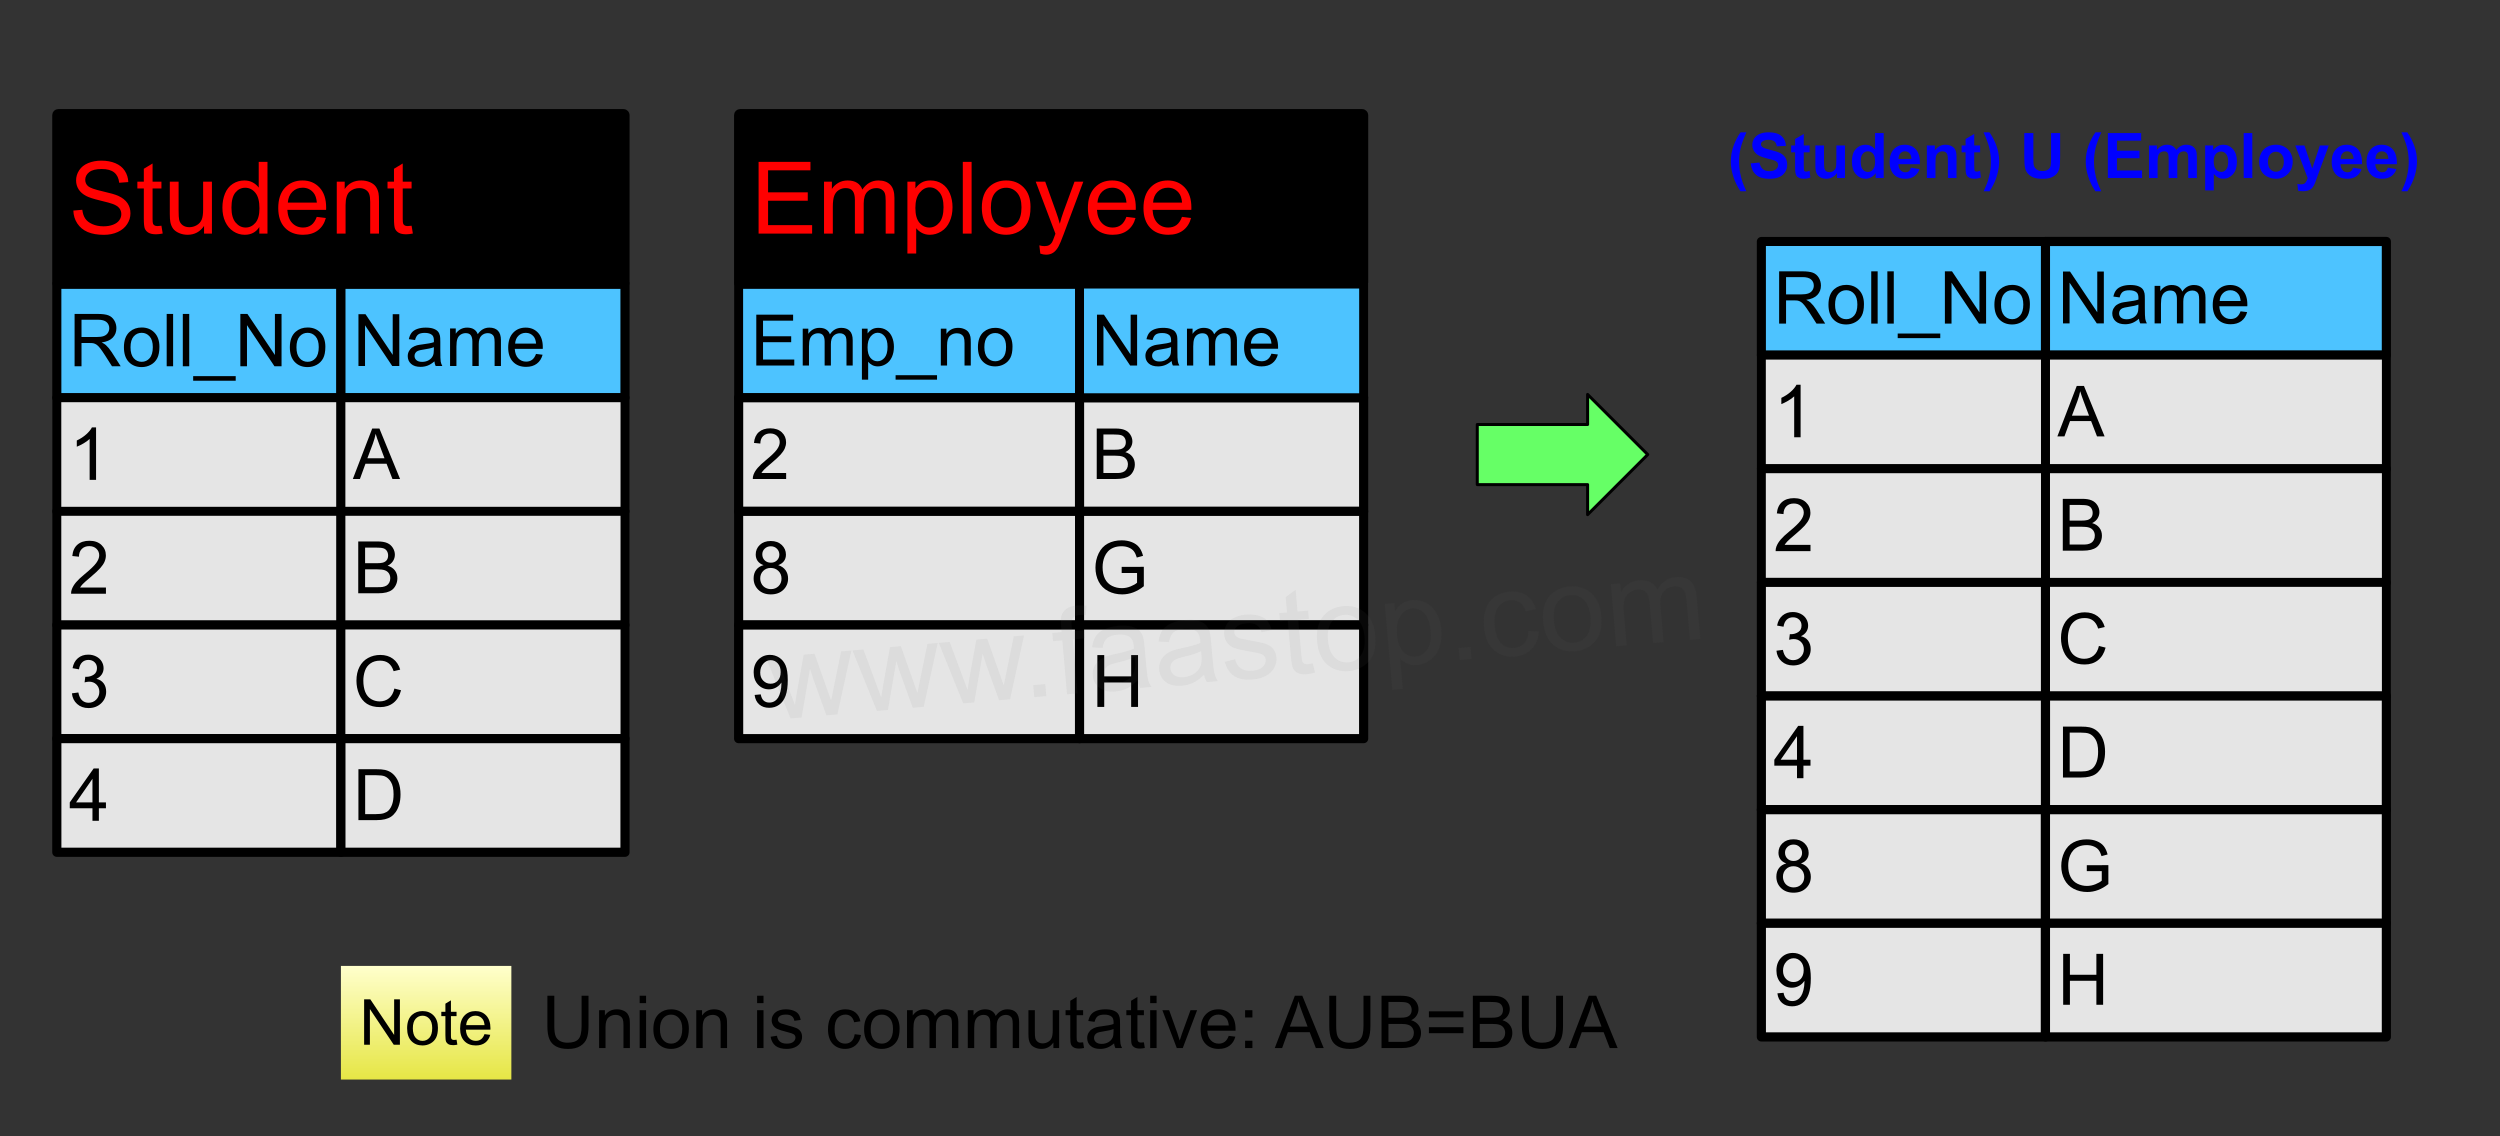 ﻿<?xml version="1.0" encoding="utf-8"?>
<svg version="1.1" viewBox="0 0 831.496 377.953" width="831.496" height="377.953" style="stroke:none;stroke-linecap:butt;stroke-linejoin:miter;stroke-width:1;stroke-dasharray:none;fill:#000000;fill-opacity:1;fill-rule:evenodd" font-family="Arial" font-size="15" xmlns:xlink="http://www.w3.org/1999/xlink" xmlns="http://www.w3.org/2000/svg">
  <rect x="0" y="0" width="831.496" height="377.953" fill="#333333" stroke="none"/>
  <defs>
    <linearGradient id="linearGradient1" x1="0.5" y1="0" x2="0.5" y2="1" gradientUnits="objectBoundingBox">
      <stop offset="0" stop-color="#FFFFCC" />
      <stop offset="1" stop-color="#E6E645" />
    </linearGradient>
  </defs>
  <g transform="matrix(1,0,0,1,0,0)">
    <g id="Rectangle" transform="matrix(1,0,0,1,18.898,94.488)">
      <rect x="0" y="0" width="94.488" height="37.795" style="stroke:#000000;stroke-linecap:round;stroke-linejoin:round;stroke-width:3.021;fill:#4DC3FF;" />
      <path d="M5.91,27.321L5.91,9.929L13.621,9.929Q15.947,9.929 17.157,10.397Q18.367,10.866 19.091,12.052Q19.814,13.239 19.814,14.674Q19.814,16.525 18.616,17.794Q17.418,19.064 14.915,19.408Q15.828,19.847 16.303,20.274Q17.311,21.199 18.213,22.587L18.213,22.587L21.238,27.321L18.343,27.321L16.042,23.703Q15.033,22.137 14.381,21.306Q13.728,20.476 13.212,20.143Q12.696,19.811 12.162,19.681Q11.771,19.598 10.881,19.598L10.881,19.598L8.212,19.598L8.212,27.321L5.91,27.321zM8.212,17.605L13.159,17.605Q14.737,17.605 15.627,17.278Q16.516,16.952 16.979,16.234Q17.442,15.517 17.442,14.674Q17.442,13.44 16.546,12.645Q15.65,11.851 13.716,11.851L13.716,11.851L8.212,11.851L8.212,17.605zM22.318,21.021Q22.318,17.521 24.263,15.837Q25.889,14.437 28.226,14.437Q30.824,14.437 32.473,16.139Q34.122,17.842 34.122,20.843Q34.122,23.275 33.393,24.669Q32.663,26.063 31.269,26.834Q29.875,27.606 28.226,27.606Q25.58,27.606 23.949,25.909Q22.318,24.213 22.318,21.021zM24.512,21.021Q24.512,23.442 25.568,24.646Q26.624,25.85 28.226,25.85Q29.816,25.85 30.872,24.64Q31.927,23.43 31.927,20.95Q31.927,18.613 30.866,17.409Q29.804,16.205 28.226,16.205Q26.624,16.205 25.568,17.403Q24.512,18.601 24.512,21.021zM36.542,27.321L36.542,9.929L38.678,9.929L38.678,27.321L36.542,27.321zM41.905,27.321L41.905,9.929L44.04,9.929L44.04,27.321L41.905,27.321zM45.345,32.15L45.345,30.607L59.499,30.607L59.499,32.15L45.345,32.15zM61.041,27.321L61.041,9.929L63.402,9.929L72.537,23.584L72.537,9.929L74.744,9.929L74.744,27.321L72.383,27.321L63.248,13.654L63.248,27.321L61.041,27.321zM77.508,21.021Q77.508,17.521 79.454,15.837Q81.079,14.437 83.416,14.437Q86.014,14.437 87.664,16.139Q89.313,17.842 89.313,20.843Q89.313,23.275 88.583,24.669Q87.853,26.063 86.459,26.834Q85.065,27.606 83.416,27.606Q80.771,27.606 79.139,25.909Q77.508,24.213 77.508,21.021zM79.703,21.021Q79.703,23.442 80.759,24.646Q81.815,25.85 83.416,25.85Q85.006,25.85 86.062,24.64Q87.118,23.43 87.118,20.95Q87.118,18.613 86.056,17.409Q84.994,16.205 83.416,16.205Q81.815,16.205 80.759,17.403Q79.703,18.601 79.703,21.021z" />
    </g>
    <g id="Rectangle1" transform="matrix(1,0,0,1,18.898,132.284)">
      <rect x="0" y="0" width="94.488" height="37.795" style="stroke:#000000;stroke-linecap:round;stroke-linejoin:round;stroke-width:2.97;fill:#E5E5E5;" />
      <path d="M13.052,27.321L10.917,27.321L10.917,13.713Q10.146,14.449 8.894,15.184Q7.642,15.92 6.646,16.288L6.646,16.288L6.646,14.223Q8.437,13.381 9.778,12.183Q11.118,10.985 11.676,9.857L11.676,9.857L13.052,9.857L13.052,27.321z" />
    </g>
    <g id="Rectangle2" transform="matrix(1,0,0,1,18.898,170.079)">
      <rect x="0" y="0" width="94.488" height="37.795" style="stroke:#000000;stroke-linecap:round;stroke-linejoin:round;stroke-width:2.97;fill:#E5E5E5;" />
      <path d="M16.339,25.324L16.339,27.395L4.742,27.395Q4.718,26.617 4.993,25.899Q5.436,24.714 6.412,23.565Q7.387,22.416 9.23,20.908Q12.09,18.562 13.096,17.192Q14.101,15.822 14.101,14.601Q14.101,13.321 13.185,12.441Q12.27,11.561 10.798,11.561Q9.242,11.561 8.309,12.495Q7.375,13.428 7.363,15.08L7.363,15.08L5.149,14.852Q5.376,12.375 6.86,11.077Q8.344,9.778 10.846,9.778Q13.371,9.778 14.843,11.178Q16.315,12.579 16.315,14.649Q16.315,15.702 15.884,16.72Q15.453,17.737 14.454,18.862Q13.455,19.987 11.133,21.95Q9.194,23.577 8.644,24.158Q8.093,24.738 7.734,25.324L7.734,25.324L16.339,25.324z" />
    </g>
    <g id="Rectangle3" transform="matrix(1,0,0,1,18.898,207.874)">
      <rect x="0" y="0" width="94.488" height="37.795" style="stroke:#000000;stroke-linecap:round;stroke-linejoin:round;stroke-width:3.021;fill:#E5E5E5;" />
      <path d="M5.02,22.73L7.156,22.445Q7.524,24.26 8.407,25.061Q9.291,25.862 10.561,25.862Q12.067,25.862 13.105,24.818Q14.144,23.774 14.144,22.231Q14.144,20.76 13.183,19.805Q12.222,18.85 10.739,18.85Q10.134,18.85 9.232,19.087L9.232,19.087L9.469,17.213Q9.683,17.237 9.813,17.237Q11.178,17.237 12.269,16.525Q13.361,15.813 13.361,14.33Q13.361,13.156 12.566,12.384Q11.771,11.613 10.513,11.613Q9.268,11.613 8.437,12.396Q7.607,13.179 7.369,14.745L7.369,14.745L5.234,14.366Q5.625,12.218 7.013,11.038Q8.402,9.857 10.466,9.857Q11.889,9.857 13.088,10.468Q14.286,11.079 14.921,12.135Q15.555,13.191 15.555,14.377Q15.555,15.505 14.95,16.43Q14.345,17.355 13.159,17.901Q14.701,18.257 15.555,19.378Q16.41,20.499 16.41,22.184Q16.41,24.462 14.749,26.046Q13.088,27.629 10.549,27.629Q8.259,27.629 6.747,26.265Q5.234,24.901 5.02,22.73z" />
    </g>
    <g id="Rectangle4" transform="matrix(1,0,0,1,18.898,245.669)">
      <rect x="0" y="0" width="94.488" height="37.795" style="stroke:#000000;stroke-linecap:round;stroke-linejoin:round;stroke-width:3.046;fill:#E5E5E5;" />
      <path d="M11.854,27.321L11.854,23.157L4.309,23.157L4.309,21.199L12.245,9.929L13.989,9.929L13.989,21.199L16.338,21.199L16.338,23.157L13.989,23.157L13.989,27.321L11.854,27.321zM11.854,21.199L11.854,13.357L6.408,21.199L11.854,21.199z" />
    </g>
    <line id="Line" x1="113.386" y1="94.488" x2="113.386" y2="283.465" style="stroke:#000000;stroke-linecap:round;stroke-linejoin:round;" />
    <g id="Rectangle5" transform="matrix(1,0,0,1,113.386,94.488)">
      <rect x="0" y="0" width="94.488" height="37.795" style="stroke:#000000;stroke-linecap:round;stroke-linejoin:round;stroke-width:3.046;fill:#4DC3FF;" />
      <path d="M5.835,27.247L5.835,10.007L8.175,10.007L17.23,23.543L17.23,10.007L19.417,10.007L19.417,27.247L17.077,27.247L8.022,13.7L8.022,27.247L5.835,27.247zM31.094,25.706Q29.918,26.706 28.831,27.118Q27.743,27.529 26.496,27.529Q24.438,27.529 23.333,26.524Q22.227,25.518 22.227,23.954Q22.227,23.037 22.645,22.279Q23.062,21.52 23.739,21.061Q24.415,20.603 25.261,20.368Q25.885,20.203 27.143,20.05Q29.707,19.744 30.918,19.321Q30.93,18.886 30.93,18.768Q30.93,17.475 30.33,16.945Q29.518,16.228 27.919,16.228Q26.426,16.228 25.714,16.752Q25.003,17.275 24.662,18.604L24.662,18.604L22.592,18.321Q22.874,16.993 23.521,16.175Q24.168,15.358 25.391,14.917Q26.614,14.476 28.225,14.476Q29.824,14.476 30.824,14.852Q31.823,15.229 32.294,15.799Q32.764,16.369 32.952,17.239Q33.058,17.78 33.058,19.192L33.058,19.192L33.058,22.014Q33.058,24.966 33.193,25.748Q33.329,26.53 33.728,27.247L33.728,27.247L31.518,27.247Q31.188,26.588 31.094,25.706zM30.918,20.979Q29.765,21.45 27.46,21.779Q26.155,21.967 25.614,22.202Q25.073,22.437 24.779,22.89Q24.485,23.343 24.485,23.895Q24.485,24.742 25.126,25.307Q25.767,25.871 27.002,25.871Q28.225,25.871 29.177,25.336Q30.13,24.801 30.577,23.872Q30.918,23.155 30.918,21.755L30.918,21.755L30.918,20.979zM36.304,27.247L36.304,14.758L38.197,14.758L38.197,16.51Q38.785,15.593 39.761,15.035Q40.737,14.476 41.984,14.476Q43.371,14.476 44.259,15.052Q45.147,15.629 45.511,16.663Q46.993,14.476 49.369,14.476Q51.227,14.476 52.226,15.505Q53.226,16.534 53.226,18.674L53.226,18.674L53.226,27.247L51.121,27.247L51.121,19.38Q51.121,18.11 50.915,17.551Q50.709,16.993 50.168,16.651Q49.627,16.311 48.898,16.311Q47.581,16.311 46.711,17.187Q45.841,18.063 45.841,19.991L45.841,19.991L45.841,27.247L43.724,27.247L43.724,19.133Q43.724,17.722 43.207,17.016Q42.689,16.311 41.513,16.311Q40.62,16.311 39.861,16.781Q39.102,17.251 38.761,18.157Q38.42,19.062 38.42,20.767L38.42,20.767L38.42,27.247L36.304,27.247zM64.891,23.225L67.079,23.496Q66.561,25.413 65.162,26.471Q63.763,27.529 61.587,27.529Q58.847,27.529 57.242,25.842Q55.637,24.154 55.637,21.108Q55.637,17.957 57.259,16.216Q58.882,14.476 61.469,14.476Q63.974,14.476 65.562,16.181Q67.149,17.886 67.149,20.979Q67.149,21.167 67.138,21.544L67.138,21.544L57.824,21.544Q57.941,23.602 58.988,24.695Q60.035,25.789 61.599,25.789Q62.763,25.789 63.586,25.177Q64.409,24.566 64.891,23.225zM57.941,19.803L64.915,19.803Q64.774,18.227 64.115,17.439Q63.104,16.216 61.493,16.216Q60.035,16.216 59.041,17.192Q58.047,18.169 57.941,19.803z" />
    </g>
    <g id="Rectangle6" transform="matrix(1,0,0,1,245.669,94.488)">
      <rect x="0" y="0" width="113.386" height="37.795" style="stroke:#000000;stroke-linecap:round;stroke-linejoin:round;stroke-width:2.97;fill:#4DC3FF;" />
      <path d="M5.871,27.099L5.871,10.165L18.116,10.165L18.116,12.163L8.112,12.163L8.112,17.35L17.48,17.35L17.48,19.337L8.112,19.337L8.112,25.101L18.508,25.101L18.508,27.099L5.871,27.099zM21.315,27.099L21.315,14.832L23.175,14.832L23.175,16.553Q23.753,15.652 24.712,15.103Q25.67,14.554 26.895,14.554Q28.258,14.554 29.13,15.12Q30.002,15.686 30.36,16.703Q31.816,14.554 34.149,14.554Q35.974,14.554 36.956,15.565Q37.938,16.576 37.938,18.678L37.938,18.678L37.938,27.099L35.87,27.099L35.87,19.371Q35.87,18.124 35.668,17.575Q35.466,17.026 34.934,16.691Q34.403,16.356 33.687,16.356Q32.393,16.356 31.538,17.217Q30.683,18.078 30.683,19.972L30.683,19.972L30.683,27.099L28.604,27.099L28.604,19.129Q28.604,17.742 28.096,17.049Q27.588,16.356 26.433,16.356Q25.555,16.356 24.81,16.818Q24.065,17.28 23.73,18.17Q23.395,19.059 23.395,20.734L23.395,20.734L23.395,27.099L21.315,27.099zM40.999,31.8L40.999,14.832L42.893,14.832L42.893,16.426Q43.563,15.49 44.407,15.022Q45.25,14.554 46.451,14.554Q48.022,14.554 49.223,15.363Q50.425,16.172 51.037,17.644Q51.649,19.117 51.649,20.873Q51.649,22.756 50.973,24.263Q50.298,25.771 49.01,26.573Q47.722,27.376 46.301,27.376Q45.261,27.376 44.435,26.937Q43.609,26.498 43.078,25.828L43.078,25.828L43.078,31.8L40.999,31.8zM42.882,21.035Q42.882,23.403 43.84,24.535Q44.799,25.667 46.162,25.667Q47.548,25.667 48.536,24.494Q49.524,23.322 49.524,20.861Q49.524,18.516 48.559,17.35Q47.595,16.183 46.255,16.183Q44.926,16.183 43.904,17.425Q42.882,18.667 42.882,21.035zM52.204,31.8L52.204,30.299L65.984,30.299L65.984,31.8L52.204,31.8zM67.243,27.099L67.243,14.832L69.115,14.832L69.115,16.576Q70.466,14.554 73.019,14.554Q74.128,14.554 75.058,14.953Q75.988,15.351 76.45,15.998Q76.912,16.645 77.097,17.535Q77.212,18.112 77.212,19.556L77.212,19.556L77.212,27.099L75.133,27.099L75.133,19.637Q75.133,18.366 74.89,17.737Q74.648,17.107 74.03,16.732Q73.412,16.356 72.58,16.356Q71.252,16.356 70.287,17.2Q69.323,18.043 69.323,20.399L69.323,20.399L69.323,27.099L67.243,27.099zM79.592,20.965Q79.592,17.558 81.486,15.917Q83.069,14.554 85.344,14.554Q87.874,14.554 89.48,16.212Q91.085,17.87 91.085,20.792Q91.085,23.16 90.375,24.517Q89.665,25.875 88.307,26.625Q86.95,27.376 85.344,27.376Q82.768,27.376 81.18,25.724Q79.592,24.073 79.592,20.965zM81.729,20.965Q81.729,23.322 82.757,24.494Q83.785,25.667 85.344,25.667Q86.892,25.667 87.92,24.488Q88.948,23.31 88.948,20.896Q88.948,18.62 87.915,17.448Q86.881,16.276 85.344,16.276Q83.785,16.276 82.757,17.442Q81.729,18.609 81.729,20.965z" />
    </g>
    <g id="Rectangle7" transform="matrix(1,0,0,1,113.386,132.284)">
      <rect x="0" y="0" width="94.488" height="37.795" style="stroke:#000000;stroke-linecap:round;stroke-linejoin:round;stroke-width:2.97;fill:#E5E5E5;" />
      <path d="M3.966,27.025L10.41,10.244L12.803,10.244L19.671,27.025L17.141,27.025L15.184,21.943L8.167,21.943L6.324,27.025L3.966,27.025zM8.808,20.134L14.497,20.134L12.746,15.486Q11.944,13.369 11.555,12.007Q11.235,13.62 10.651,15.212L10.651,15.212L8.808,20.134z" />
    </g>
    <g id="Rectangle8" transform="matrix(1,0,0,1,245.669,132.284)">
      <rect x="0" y="0" width="113.386" height="37.795" style="stroke:#000000;stroke-linecap:round;stroke-linejoin:round;stroke-width:3.046;fill:#E5E5E5;" />
      <path d="M15.802,25.045L15.802,27.025L4.71,27.025Q4.687,26.281 4.95,25.594Q5.374,24.461 6.307,23.362Q7.239,22.263 9.002,20.821Q11.738,18.577 12.7,17.266Q13.661,15.956 13.661,14.788Q13.661,13.563 12.786,12.722Q11.91,11.88 10.502,11.88Q9.014,11.88 8.121,12.773Q7.228,13.666 7.217,15.246L7.217,15.246L5.099,15.028Q5.316,12.659 6.736,11.417Q8.155,10.175 10.548,10.175Q12.963,10.175 14.371,11.514Q15.779,12.854 15.779,14.834Q15.779,15.841 15.367,16.814Q14.955,17.787 13.999,18.863Q13.043,19.939 10.822,21.817Q8.968,23.373 8.441,23.929Q7.915,24.484 7.572,25.045L7.572,25.045L15.802,25.045z" />
    </g>
    <g id="Rectangle9" transform="matrix(1,0,0,1,113.386,170.079)">
      <rect x="0" y="0" width="94.488" height="37.795" style="stroke:#000000;stroke-linecap:round;stroke-linejoin:round;stroke-width:2.97;fill:#E5E5E5;" />
      <path d="M5.764,27.247L5.764,10.007L12.232,10.007Q14.207,10.007 15.401,10.531Q16.595,11.054 17.271,12.142Q17.947,13.229 17.947,14.417Q17.947,15.523 17.347,16.499Q16.747,17.475 15.536,18.075Q17.1,18.533 17.941,19.639Q18.782,20.744 18.782,22.249Q18.782,23.46 18.27,24.501Q17.759,25.542 17.006,26.106Q16.253,26.671 15.119,26.959Q13.984,27.247 12.338,27.247L12.338,27.247L5.764,27.247zM8.045,17.251L11.773,17.251Q13.29,17.251 13.949,17.051Q14.819,16.793 15.26,16.193Q15.701,15.593 15.701,14.688Q15.701,13.829 15.289,13.177Q14.878,12.524 14.113,12.283Q13.349,12.042 11.491,12.042L11.491,12.042L8.045,12.042L8.045,17.251zM8.045,25.213L12.338,25.213Q13.443,25.213 13.89,25.13Q14.678,24.989 15.207,24.66Q15.736,24.331 16.077,23.701Q16.418,23.072 16.418,22.249Q16.418,21.285 15.924,20.573Q15.43,19.862 14.554,19.574Q13.678,19.286 12.032,19.286L12.032,19.286L8.045,19.286L8.045,25.213z" />
    </g>
    <g id="Rectangle10" transform="matrix(1,0,0,1,245.669,170.079)">
      <rect x="0" y="0" width="113.386" height="37.795" style="stroke:#000000;stroke-linecap:round;stroke-linejoin:round;stroke-width:3.021;fill:#E5E5E5;" />
      <path d="M8.295,17.889Q6.966,17.403 6.325,16.501Q5.685,15.6 5.685,14.342Q5.685,12.444 7.049,11.151Q8.413,9.857 10.679,9.857Q12.957,9.857 14.345,11.18Q15.733,12.503 15.733,14.401Q15.733,15.611 15.099,16.507Q14.464,17.403 13.171,17.889Q14.772,18.411 15.609,19.574Q16.445,20.736 16.445,22.35Q16.445,24.58 14.867,26.099Q13.289,27.617 10.715,27.617Q8.14,27.617 6.563,26.093Q4.985,24.569 4.985,22.291Q4.985,20.594 5.845,19.449Q6.705,18.304 8.295,17.889zM7.868,14.271Q7.868,15.505 8.662,16.288Q9.457,17.071 10.727,17.071Q11.961,17.071 12.75,16.294Q13.539,15.517 13.539,14.389Q13.539,13.215 12.726,12.414Q11.913,11.613 10.703,11.613Q9.481,11.613 8.674,12.396Q7.868,13.179 7.868,14.271zM7.179,22.303Q7.179,23.216 7.612,24.07Q8.046,24.924 8.9,25.393Q9.754,25.862 10.739,25.862Q12.269,25.862 13.266,24.877Q14.262,23.892 14.262,22.374Q14.262,20.831 13.236,19.823Q12.21,18.815 10.668,18.815Q9.161,18.815 8.17,19.811Q7.179,20.808 7.179,22.303z" />
    </g>
    <g id="Rectangle11" transform="matrix(1,0,0,1,113.386,207.874)">
      <rect x="0" y="0" width="94.488" height="37.795" style="stroke:#000000;stroke-linecap:round;stroke-linejoin:round;stroke-width:2.97;fill:#E5E5E5;" />
      <path d="M17.782,21.141L20.003,21.702Q19.305,24.438 17.491,25.875Q15.676,27.311 13.055,27.311Q10.342,27.311 8.642,26.207Q6.942,25.102 6.055,23.007Q5.168,20.912 5.168,18.508Q5.168,15.887 6.169,13.935Q7.171,11.984 9.02,10.97Q10.868,9.957 13.089,9.957Q15.607,9.957 17.325,11.239Q19.041,12.522 19.717,14.845L19.717,14.845L17.53,15.361Q16.947,13.529 15.836,12.693Q14.726,11.858 13.043,11.858Q11.109,11.858 9.809,12.785Q8.51,13.712 7.984,15.275Q7.457,16.837 7.457,18.497Q7.457,20.638 8.081,22.235Q8.705,23.831 10.021,24.621Q11.338,25.411 12.871,25.411Q14.737,25.411 16.031,24.335Q17.325,23.259 17.782,21.141z" />
    </g>
    <g id="Rectangle12" transform="matrix(1,0,0,1,245.669,207.874)">
      <rect x="0" y="0" width="113.386" height="37.795" style="stroke:#000000;stroke-linecap:round;stroke-linejoin:round;stroke-width:3.046;fill:#E5E5E5;" />
      <path d="M5.317,23.261L7.351,23.072Q7.61,24.507 8.339,25.154Q9.068,25.8 10.209,25.8Q11.185,25.8 11.92,25.354Q12.655,24.907 13.126,24.16Q13.596,23.413 13.913,22.143Q14.231,20.873 14.231,19.556Q14.231,19.415 14.219,19.133Q13.584,20.144 12.485,20.773Q11.385,21.402 10.103,21.402Q7.963,21.402 6.481,19.85Q5,18.298 5,15.758Q5,13.135 6.546,11.536Q8.092,9.937 10.421,9.937Q12.102,9.937 13.496,10.842Q14.889,11.748 15.613,13.424Q16.336,15.099 16.336,18.274Q16.336,21.579 15.618,23.537Q14.901,25.495 13.484,26.518Q12.067,27.541 10.162,27.541Q8.139,27.541 6.858,26.418Q5.576,25.295 5.317,23.261zM13.984,15.652Q13.984,13.829 13.014,12.759Q12.044,11.689 10.68,11.689Q9.268,11.689 8.222,12.841Q7.175,13.994 7.175,15.828Q7.175,17.475 8.169,18.504Q9.162,19.533 10.621,19.533Q12.091,19.533 13.037,18.504Q13.984,17.475 13.984,15.652z" />
    </g>
    <g id="Rectangle13" transform="matrix(1,0,0,1,113.386,245.669)">
      <rect x="0" y="0" width="94.488" height="37.795" style="stroke:#000000;stroke-linecap:round;stroke-linejoin:round;stroke-width:3.046;fill:#E5E5E5;" />
      <path d="M5.825,27.099L5.825,10.165L11.659,10.165Q13.634,10.165 14.673,10.407Q16.129,10.742 17.157,11.62Q18.497,12.752 19.161,14.514Q19.825,16.276 19.825,18.54Q19.825,20.469 19.375,21.959Q18.924,23.449 18.22,24.425Q17.515,25.401 16.678,25.961Q15.84,26.521 14.656,26.81Q13.472,27.099 11.936,27.099L11.936,27.099L5.825,27.099zM8.066,25.101L11.682,25.101Q13.357,25.101 14.309,24.789Q15.262,24.477 15.829,23.911Q16.626,23.114 17.07,21.768Q17.515,20.422 17.515,18.505Q17.515,15.848 16.643,14.421Q15.771,12.995 14.523,12.51Q13.622,12.163 11.624,12.163L11.624,12.163L8.066,12.163L8.066,25.101z" />
    </g>
    <g id="Rectangle14" transform="matrix(1,0,0,1,18.898,37.795)">
      <rect x="0" y="0" width="188.976" height="56.693" rx="0.492" style="stroke:#000000;stroke-linecap:round;stroke-linejoin:round;stroke-width:3.046;" />
      <path d="M5.497,32.236L8.476,31.976Q8.688,33.766 9.461,34.914Q10.234,36.061 11.861,36.769Q13.489,37.477 15.523,37.477Q17.33,37.477 18.713,36.94Q20.097,36.403 20.773,35.467Q21.448,34.531 21.448,33.425Q21.448,32.301 20.797,31.463Q20.146,30.625 18.648,30.055Q17.688,29.681 14.4,28.892Q11.113,28.102 9.794,27.402Q8.085,26.507 7.247,25.181Q6.409,23.854 6.409,22.21Q6.409,20.404 7.434,18.833Q8.46,17.262 10.429,16.449Q12.398,15.635 14.807,15.635Q17.46,15.635 19.487,16.489Q21.513,17.344 22.604,19.004Q23.694,20.664 23.775,22.764L23.775,22.764L20.748,22.992Q20.504,20.729 19.096,19.574Q17.688,18.418 14.938,18.418Q12.073,18.418 10.763,19.468Q9.453,20.518 9.453,21.999Q9.453,23.285 10.38,24.115Q11.292,24.945 15.141,25.816Q18.99,26.686 20.422,27.337Q22.506,28.298 23.499,29.771Q24.491,31.244 24.491,33.164Q24.491,35.069 23.401,36.753Q22.311,38.438 20.268,39.373Q18.225,40.309 15.67,40.309Q12.431,40.309 10.242,39.365Q8.053,38.421 6.808,36.525Q5.562,34.629 5.497,32.236zM34.794,37.282L35.217,39.87Q33.98,40.13 33.004,40.13Q31.409,40.13 30.53,39.626Q29.651,39.121 29.293,38.299Q28.935,37.477 28.935,34.841L28.935,34.841L28.935,24.896L26.787,24.896L26.787,22.617L28.935,22.617L28.935,18.337L31.848,16.579L31.848,22.617L34.794,22.617L34.794,24.896L31.848,24.896L31.848,35.003Q31.848,36.257 32.003,36.615Q32.158,36.973 32.508,37.184Q32.857,37.396 33.508,37.396Q33.997,37.396 34.794,37.282zM48.971,39.902L48.971,37.363Q46.953,40.293 43.486,40.293Q41.956,40.293 40.629,39.707Q39.303,39.121 38.66,38.234Q38.017,37.347 37.757,36.061Q37.578,35.199 37.578,33.327L37.578,33.327L37.578,22.617L40.507,22.617L40.507,32.204Q40.507,34.499 40.686,35.296Q40.963,36.452 41.858,37.111Q42.753,37.77 44.072,37.77Q45.39,37.77 46.546,37.095Q47.701,36.419 48.181,35.256Q48.661,34.092 48.661,31.878L48.661,31.878L48.661,22.617L51.591,22.617L51.591,39.902L48.971,39.902zM67.346,39.902L67.346,37.721Q65.703,40.293 62.512,40.293Q60.445,40.293 58.712,39.154Q56.978,38.014 56.026,35.972Q55.074,33.929 55.074,31.276Q55.074,28.688 55.937,26.581Q56.8,24.473 58.525,23.35Q60.25,22.227 62.382,22.227Q63.945,22.227 65.165,22.886Q66.386,23.545 67.151,24.603L67.151,24.603L67.151,16.042L70.064,16.042L70.064,39.902L67.346,39.902zM58.085,31.276Q58.085,34.596 59.485,36.24Q60.885,37.884 62.789,37.884Q64.71,37.884 66.052,36.314Q67.395,34.743 67.395,31.52Q67.395,27.972 66.028,26.312Q64.661,24.652 62.659,24.652Q60.706,24.652 59.395,26.247Q58.085,27.842 58.085,31.276zM86.454,34.336L89.482,34.71Q88.766,37.363 86.829,38.828Q84.892,40.293 81.881,40.293Q78.088,40.293 75.867,37.958Q73.645,35.622 73.645,31.406Q73.645,27.044 75.891,24.636Q78.137,22.227 81.718,22.227Q85.185,22.227 87.382,24.587Q89.579,26.947 89.579,31.227Q89.579,31.488 89.563,32.009L89.563,32.009L76.672,32.009Q76.835,34.857 78.284,36.37Q79.732,37.884 81.897,37.884Q83.508,37.884 84.648,37.038Q85.787,36.191 86.454,34.336zM76.835,29.6L86.487,29.6Q86.292,27.419 85.38,26.328Q83.981,24.636 81.751,24.636Q79.732,24.636 78.357,25.986Q76.982,27.337 76.835,29.6zM93.111,39.902L93.111,22.617L95.748,22.617L95.748,25.075Q97.652,22.227 101.249,22.227Q102.812,22.227 104.122,22.788Q105.432,23.35 106.083,24.261Q106.734,25.173 106.995,26.426Q107.157,27.24 107.157,29.274L107.157,29.274L107.157,39.902L104.228,39.902L104.228,29.388Q104.228,27.598 103.886,26.711Q103.544,25.824 102.674,25.295Q101.803,24.766 100.631,24.766Q98.759,24.766 97.4,25.954Q96.041,27.142 96.041,30.462L96.041,30.462L96.041,39.902L93.111,39.902zM117.997,37.282L118.421,39.87Q117.184,40.13 116.207,40.13Q114.612,40.13 113.733,39.626Q112.854,39.121 112.496,38.299Q112.138,37.477 112.138,34.841L112.138,34.841L112.138,24.896L109.99,24.896L109.99,22.617L112.138,22.617L112.138,18.337L115.051,16.579L115.051,22.617L117.997,22.617L117.997,24.896L115.051,24.896L115.051,35.003Q115.051,36.257 115.206,36.615Q115.361,36.973 115.711,37.184Q116.061,37.396 116.712,37.396Q117.2,37.396 117.997,37.282z" style="fill:#FF0000;" />
    </g>
    <line id="Line1" x1="680.315" y1="80.315" x2="680.315" y2="269.291" style="stroke:#000000;stroke-linecap:round;stroke-linejoin:round;" />
    <g id="Rectangle15" transform="matrix(1,0,0,1,680.315,80.315)">
      <rect x="0" y="0" width="113.386" height="37.795" style="stroke:#000000;stroke-linecap:round;stroke-linejoin:round;stroke-width:3.046;fill:#4DC3FF;" />
      <path d="M5.835,27.247L5.835,10.007L8.175,10.007L17.23,23.543L17.23,10.007L19.417,10.007L19.417,27.247L17.077,27.247L8.022,13.7L8.022,27.247L5.835,27.247zM31.094,25.706Q29.918,26.706 28.831,27.118Q27.743,27.529 26.496,27.529Q24.438,27.529 23.333,26.524Q22.227,25.518 22.227,23.954Q22.227,23.037 22.645,22.279Q23.062,21.52 23.739,21.061Q24.415,20.603 25.261,20.368Q25.885,20.203 27.143,20.05Q29.707,19.744 30.918,19.321Q30.93,18.886 30.93,18.768Q30.93,17.475 30.33,16.945Q29.518,16.228 27.919,16.228Q26.426,16.228 25.714,16.752Q25.003,17.275 24.662,18.604L24.662,18.604L22.592,18.321Q22.874,16.993 23.521,16.175Q24.168,15.358 25.391,14.917Q26.614,14.476 28.225,14.476Q29.824,14.476 30.824,14.852Q31.823,15.229 32.294,15.799Q32.764,16.369 32.952,17.239Q33.058,17.78 33.058,19.192L33.058,19.192L33.058,22.014Q33.058,24.966 33.193,25.748Q33.329,26.53 33.728,27.247L33.728,27.247L31.518,27.247Q31.188,26.588 31.094,25.706zM30.918,20.979Q29.765,21.45 27.46,21.779Q26.155,21.967 25.614,22.202Q25.073,22.437 24.779,22.89Q24.485,23.343 24.485,23.895Q24.485,24.742 25.126,25.307Q25.767,25.871 27.002,25.871Q28.225,25.871 29.177,25.336Q30.13,24.801 30.577,23.872Q30.918,23.155 30.918,21.755L30.918,21.755L30.918,20.979zM36.304,27.247L36.304,14.758L38.197,14.758L38.197,16.51Q38.785,15.593 39.761,15.035Q40.737,14.476 41.984,14.476Q43.371,14.476 44.259,15.052Q45.147,15.629 45.511,16.663Q46.993,14.476 49.369,14.476Q51.227,14.476 52.226,15.505Q53.226,16.534 53.226,18.674L53.226,18.674L53.226,27.247L51.121,27.247L51.121,19.38Q51.121,18.11 50.915,17.551Q50.709,16.993 50.168,16.651Q49.627,16.311 48.898,16.311Q47.581,16.311 46.711,17.187Q45.841,18.063 45.841,19.991L45.841,19.991L45.841,27.247L43.724,27.247L43.724,19.133Q43.724,17.722 43.207,17.016Q42.689,16.311 41.513,16.311Q40.62,16.311 39.861,16.781Q39.102,17.251 38.761,18.157Q38.42,19.062 38.42,20.767L38.42,20.767L38.42,27.247L36.304,27.247zM64.891,23.225L67.079,23.496Q66.561,25.413 65.162,26.471Q63.763,27.529 61.587,27.529Q58.847,27.529 57.242,25.842Q55.637,24.154 55.637,21.108Q55.637,17.957 57.259,16.216Q58.882,14.476 61.469,14.476Q63.974,14.476 65.562,16.181Q67.149,17.886 67.149,20.979Q67.149,21.167 67.138,21.544L67.138,21.544L57.824,21.544Q57.941,23.602 58.988,24.695Q60.035,25.789 61.599,25.789Q62.763,25.789 63.586,25.177Q64.409,24.566 64.891,23.225zM57.941,19.803L64.915,19.803Q64.774,18.227 64.115,17.439Q63.104,16.216 61.493,16.216Q60.035,16.216 59.041,17.192Q58.047,18.169 57.941,19.803z" />
    </g>
    <g id="Rectangle16" transform="matrix(1,0,0,1,680.315,118.11)">
      <rect x="0" y="0" width="113.386" height="37.795" style="stroke:#000000;stroke-linecap:round;stroke-linejoin:round;stroke-width:2.97;fill:#E5E5E5;" />
      <path d="M3.966,27.025L10.41,10.244L12.803,10.244L19.671,27.025L17.141,27.025L15.184,21.943L8.167,21.943L6.324,27.025L3.966,27.025zM8.808,20.134L14.497,20.134L12.746,15.486Q11.944,13.369 11.555,12.007Q11.235,13.62 10.651,15.212L10.651,15.212L8.808,20.134z" />
    </g>
    <g id="Rectangle17" transform="matrix(1,0,0,1,680.315,155.905)">
      <rect x="0" y="0" width="113.386" height="37.795" style="stroke:#000000;stroke-linecap:round;stroke-linejoin:round;stroke-width:2.97;fill:#E5E5E5;" />
      <path d="M5.764,27.247L5.764,10.007L12.232,10.007Q14.207,10.007 15.401,10.531Q16.595,11.054 17.271,12.142Q17.947,13.229 17.947,14.417Q17.947,15.523 17.347,16.499Q16.747,17.475 15.536,18.075Q17.1,18.533 17.941,19.639Q18.782,20.744 18.782,22.249Q18.782,23.46 18.27,24.501Q17.759,25.542 17.006,26.106Q16.253,26.671 15.119,26.959Q13.984,27.247 12.338,27.247L12.338,27.247L5.764,27.247zM8.045,17.251L11.773,17.251Q13.29,17.251 13.949,17.051Q14.819,16.793 15.26,16.193Q15.701,15.593 15.701,14.688Q15.701,13.829 15.289,13.177Q14.878,12.524 14.113,12.283Q13.349,12.042 11.491,12.042L11.491,12.042L8.045,12.042L8.045,17.251zM8.045,25.213L12.338,25.213Q13.443,25.213 13.89,25.13Q14.678,24.989 15.207,24.66Q15.736,24.331 16.077,23.701Q16.418,23.072 16.418,22.249Q16.418,21.285 15.924,20.573Q15.43,19.862 14.554,19.574Q13.678,19.286 12.032,19.286L12.032,19.286L8.045,19.286L8.045,25.213z" />
    </g>
    <g id="Rectangle18" transform="matrix(1,0,0,1,680.315,193.701)">
      <rect x="0" y="0" width="113.386" height="37.795" style="stroke:#000000;stroke-linecap:round;stroke-linejoin:round;stroke-width:2.97;fill:#E5E5E5;" />
      <path d="M17.782,21.141L20.003,21.702Q19.305,24.438 17.491,25.875Q15.676,27.311 13.055,27.311Q10.342,27.311 8.642,26.207Q6.942,25.102 6.055,23.007Q5.168,20.912 5.168,18.508Q5.168,15.887 6.169,13.935Q7.171,11.984 9.02,10.97Q10.868,9.957 13.089,9.957Q15.607,9.957 17.325,11.239Q19.041,12.522 19.717,14.845L19.717,14.845L17.53,15.361Q16.947,13.529 15.836,12.693Q14.726,11.858 13.043,11.858Q11.109,11.858 9.809,12.785Q8.51,13.712 7.984,15.275Q7.457,16.837 7.457,18.497Q7.457,20.638 8.081,22.235Q8.705,23.831 10.021,24.621Q11.338,25.411 12.871,25.411Q14.737,25.411 16.031,24.335Q17.325,23.259 17.782,21.141z" />
    </g>
    <g id="Rectangle19" transform="matrix(1,0,0,1,680.315,231.496)">
      <rect x="0" y="0" width="113.386" height="37.795" style="stroke:#000000;stroke-linecap:round;stroke-linejoin:round;stroke-width:3.046;fill:#E5E5E5;" />
      <path d="M5.825,27.099L5.825,10.165L11.659,10.165Q13.634,10.165 14.673,10.407Q16.129,10.742 17.157,11.62Q18.497,12.752 19.161,14.514Q19.825,16.276 19.825,18.54Q19.825,20.469 19.375,21.959Q18.924,23.449 18.22,24.425Q17.515,25.401 16.678,25.961Q15.84,26.521 14.656,26.81Q13.472,27.099 11.936,27.099L11.936,27.099L5.825,27.099zM8.066,25.101L11.682,25.101Q13.357,25.101 14.309,24.789Q15.262,24.477 15.829,23.911Q16.626,23.114 17.07,21.768Q17.515,20.422 17.515,18.505Q17.515,15.848 16.643,14.421Q15.771,12.995 14.523,12.51Q13.622,12.163 11.624,12.163L11.624,12.163L8.066,12.163L8.066,25.101z" />
    </g>
    <g id="Text" transform="matrix(1,0,0,1,170.079,321.26)">
      <rect x="0" y="0" width="377.953" height="37.795" style="stroke-linecap:round;stroke-linejoin:round;fill:none;fill-opacity:0;" />
      <path d="M23.358,9.929L25.659,9.929L25.659,19.977Q25.659,22.599 25.066,24.141Q24.473,25.684 22.924,26.651Q21.376,27.617 18.861,27.617Q16.417,27.617 14.863,26.775Q13.309,25.933 12.645,24.337Q11.98,22.741 11.98,19.977L11.98,19.977L11.98,9.929L14.282,9.929L14.282,19.965Q14.282,22.231 14.703,23.305Q15.124,24.379 16.15,24.96Q17.177,25.541 18.66,25.541Q21.198,25.541 22.278,24.391Q23.358,23.24 23.358,19.965L23.358,19.965L23.358,9.929zM29.183,27.321L29.183,14.722L31.105,14.722L31.105,16.513Q32.493,14.437 35.115,14.437Q36.254,14.437 37.209,14.846Q38.164,15.255 38.638,15.92Q39.113,16.584 39.303,17.498Q39.421,18.091 39.421,19.574L39.421,19.574L39.421,27.321L37.286,27.321L37.286,19.657Q37.286,18.352 37.036,17.705Q36.787,17.059 36.153,16.673Q35.518,16.288 34.664,16.288Q33.299,16.288 32.309,17.154Q31.318,18.02 31.318,20.44L31.318,20.44L31.318,27.321L29.183,27.321zM42.672,12.384L42.672,9.929L44.807,9.929L44.807,12.384L42.672,12.384zM42.672,27.321L42.672,14.722L44.807,14.722L44.807,27.321L42.672,27.321zM47.227,21.021Q47.227,17.521 49.173,15.837Q50.798,14.437 53.136,14.437Q55.734,14.437 57.383,16.139Q59.032,17.842 59.032,20.843Q59.032,23.275 58.302,24.669Q57.573,26.063 56.179,26.834Q54.785,27.606 53.136,27.606Q50.49,27.606 48.859,25.909Q47.227,24.213 47.227,21.021zM49.422,21.021Q49.422,23.442 50.478,24.646Q51.534,25.85 53.136,25.85Q54.725,25.85 55.781,24.64Q56.837,23.43 56.837,20.95Q56.837,18.613 55.775,17.409Q54.714,16.205 53.136,16.205Q51.534,16.205 50.478,17.403Q49.422,18.601 49.422,21.021zM61.5,27.321L61.5,14.722L63.422,14.722L63.422,16.513Q64.81,14.437 67.432,14.437Q68.57,14.437 69.526,14.846Q70.481,15.255 70.955,15.92Q71.43,16.584 71.62,17.498Q71.738,18.091 71.738,19.574L71.738,19.574L71.738,27.321L69.603,27.321L69.603,19.657Q69.603,18.352 69.353,17.705Q69.104,17.059 68.47,16.673Q67.835,16.288 66.981,16.288Q65.616,16.288 64.626,17.154Q63.635,18.02 63.635,20.44L63.635,20.44L63.635,27.321L61.5,27.321zM81.728,12.384L81.728,9.929L83.863,9.929L83.863,12.384L81.728,12.384zM81.728,27.321L81.728,14.722L83.863,14.722L83.863,27.321L81.728,27.321zM86.224,23.56L88.336,23.228Q88.514,24.497 89.326,25.174Q90.139,25.85 91.598,25.85Q93.069,25.85 93.781,25.251Q94.493,24.652 94.493,23.845Q94.493,23.121 93.864,22.706Q93.425,22.421 91.681,21.982Q89.332,21.389 88.425,20.956Q87.517,20.523 87.048,19.758Q86.58,18.992 86.58,18.067Q86.58,17.225 86.965,16.507Q87.351,15.789 88.015,15.315Q88.514,14.947 89.374,14.692Q90.234,14.437 91.219,14.437Q92.701,14.437 93.823,14.864Q94.944,15.291 95.478,16.021Q96.011,16.75 96.213,17.972L96.213,17.972L94.125,18.257Q93.983,17.284 93.301,16.738Q92.618,16.193 91.373,16.193Q89.902,16.193 89.273,16.679Q88.644,17.166 88.644,17.818Q88.644,18.233 88.905,18.566Q89.166,18.91 89.724,19.135Q90.044,19.254 91.61,19.681Q93.876,20.286 94.772,20.671Q95.668,21.057 96.178,21.792Q96.688,22.528 96.688,23.619Q96.688,24.687 96.065,25.63Q95.442,26.573 94.267,27.09Q93.093,27.606 91.61,27.606Q89.154,27.606 87.867,26.585Q86.58,25.565 86.224,23.56zM114.187,22.706L116.287,22.979Q115.943,25.15 114.525,26.378Q113.107,27.606 111.043,27.606Q108.457,27.606 106.885,25.915Q105.313,24.224 105.313,21.069Q105.313,19.028 105.989,17.498Q106.665,15.967 108.047,15.202Q109.43,14.437 111.055,14.437Q113.107,14.437 114.412,15.475Q115.717,16.513 116.085,18.423L116.085,18.423L114.009,18.743Q113.712,17.474 112.959,16.833Q112.206,16.193 111.138,16.193Q109.524,16.193 108.516,17.349Q107.508,18.506 107.508,21.009Q107.508,23.548 108.48,24.699Q109.453,25.85 111.019,25.85Q112.277,25.85 113.119,25.079Q113.962,24.308 114.187,22.706zM117.319,21.021Q117.319,17.521 119.265,15.837Q120.89,14.437 123.227,14.437Q125.825,14.437 127.474,16.139Q129.123,17.842 129.123,20.843Q129.123,23.275 128.394,24.669Q127.664,26.063 126.27,26.834Q124.876,27.606 123.227,27.606Q120.582,27.606 118.95,25.909Q117.319,24.213 117.319,21.021zM119.514,21.021Q119.514,23.442 120.57,24.646Q121.626,25.85 123.227,25.85Q124.817,25.85 125.873,24.64Q126.929,23.43 126.929,20.95Q126.929,18.613 125.867,17.409Q124.805,16.205 123.227,16.205Q121.626,16.205 120.57,17.403Q119.514,18.601 119.514,21.021zM131.591,27.321L131.591,14.722L133.501,14.722L133.501,16.489Q134.094,15.564 135.079,15Q136.064,14.437 137.321,14.437Q138.721,14.437 139.617,15.018Q140.513,15.6 140.881,16.643Q142.375,14.437 144.772,14.437Q146.646,14.437 147.655,15.475Q148.663,16.513 148.663,18.672L148.663,18.672L148.663,27.321L146.54,27.321L146.54,19.384Q146.54,18.103 146.332,17.539Q146.124,16.976 145.578,16.632Q145.033,16.288 144.297,16.288Q142.969,16.288 142.091,17.172Q141.213,18.055 141.213,20.001L141.213,20.001L141.213,27.321L139.077,27.321L139.077,19.135Q139.077,17.711 138.555,16.999Q138.033,16.288 136.847,16.288Q135.945,16.288 135.18,16.762Q134.415,17.237 134.071,18.15Q133.727,19.064 133.727,20.784L133.727,20.784L133.727,27.321L131.591,27.321zM151.807,27.321L151.807,14.722L153.717,14.722L153.717,16.489Q154.31,15.564 155.295,15Q156.28,14.437 157.537,14.437Q158.937,14.437 159.833,15.018Q160.729,15.6 161.096,16.643Q162.591,14.437 164.988,14.437Q166.862,14.437 167.871,15.475Q168.879,16.513 168.879,18.672L168.879,18.672L168.879,27.321L166.755,27.321L166.755,19.384Q166.755,18.103 166.548,17.539Q166.34,16.976 165.794,16.632Q165.249,16.288 164.513,16.288Q163.184,16.288 162.306,17.172Q161.429,18.055 161.429,20.001L161.429,20.001L161.429,27.321L159.293,27.321L159.293,19.135Q159.293,17.711 158.771,16.999Q158.249,16.288 157.063,16.288Q156.161,16.288 155.396,16.762Q154.631,17.237 154.287,18.15Q153.942,19.064 153.942,20.784L153.942,20.784L153.942,27.321L151.807,27.321zM180.28,27.321L180.28,25.47Q178.809,27.606 176.282,27.606Q175.167,27.606 174.2,27.179Q173.233,26.752 172.764,26.105Q172.296,25.458 172.106,24.521Q171.976,23.892 171.976,22.528L171.976,22.528L171.976,14.722L174.111,14.722L174.111,21.709Q174.111,23.382 174.242,23.963Q174.443,24.806 175.096,25.286Q175.748,25.767 176.709,25.767Q177.67,25.767 178.512,25.274Q179.355,24.782 179.705,23.934Q180.055,23.086 180.055,21.472L180.055,21.472L180.055,14.722L182.19,14.722L182.19,27.321L180.28,27.321zM190.163,25.411L190.471,27.297Q189.57,27.487 188.858,27.487Q187.695,27.487 187.054,27.119Q186.414,26.752 186.153,26.152Q185.892,25.553 185.892,23.631L185.892,23.631L185.892,16.383L184.326,16.383L184.326,14.722L185.892,14.722L185.892,11.601L188.015,10.32L188.015,14.722L190.163,14.722L190.163,16.383L188.015,16.383L188.015,23.75Q188.015,24.663 188.128,24.924Q188.241,25.186 188.496,25.34Q188.751,25.494 189.226,25.494Q189.581,25.494 190.163,25.411zM200.46,25.767Q199.274,26.775 198.177,27.19Q197.079,27.606 195.822,27.606Q193.746,27.606 192.63,26.591Q191.515,25.577 191.515,23.999Q191.515,23.074 191.936,22.308Q192.357,21.543 193.04,21.081Q193.722,20.618 194.576,20.381Q195.205,20.215 196.474,20.06Q199.061,19.752 200.283,19.325Q200.294,18.886 200.294,18.767Q200.294,17.462 199.689,16.928Q198.871,16.205 197.257,16.205Q195.751,16.205 195.033,16.733Q194.315,17.26 193.971,18.601L193.971,18.601L191.883,18.316Q192.168,16.976 192.82,16.151Q193.473,15.327 194.707,14.882Q195.94,14.437 197.566,14.437Q199.179,14.437 200.188,14.816Q201.196,15.196 201.671,15.771Q202.145,16.347 202.335,17.225Q202.442,17.771 202.442,19.194L202.442,19.194L202.442,22.041Q202.442,25.019 202.578,25.808Q202.715,26.597 203.118,27.321L203.118,27.321L200.888,27.321Q200.555,26.657 200.46,25.767zM200.283,20.997Q199.12,21.472 196.795,21.804Q195.478,21.994 194.932,22.231Q194.386,22.469 194.09,22.925Q193.793,23.382 193.793,23.94Q193.793,24.794 194.44,25.363Q195.086,25.933 196.332,25.933Q197.566,25.933 198.527,25.393Q199.488,24.853 199.939,23.916Q200.283,23.192 200.283,21.78L200.283,21.78L200.283,20.997zM210.379,25.411L210.687,27.297Q209.786,27.487 209.074,27.487Q207.911,27.487 207.27,27.119Q206.63,26.752 206.369,26.152Q206.108,25.553 206.108,23.631L206.108,23.631L206.108,16.383L204.542,16.383L204.542,14.722L206.108,14.722L206.108,11.601L208.231,10.32L208.231,14.722L210.379,14.722L210.379,16.383L208.231,16.383L208.231,23.75Q208.231,24.663 208.344,24.924Q208.457,25.186 208.712,25.34Q208.967,25.494 209.441,25.494Q209.797,25.494 210.379,25.411zM212.467,12.384L212.467,9.929L214.602,9.929L214.602,12.384L212.467,12.384zM212.467,27.321L212.467,14.722L214.602,14.722L214.602,27.321L212.467,27.321zM221.317,27.321L216.524,14.722L218.778,14.722L221.483,22.267Q221.922,23.489 222.29,24.806Q222.575,23.809 223.085,22.409L223.085,22.409L225.885,14.722L228.079,14.722L223.31,27.321L221.317,27.321zM238.591,23.264L240.798,23.536Q240.275,25.47 238.864,26.538Q237.452,27.606 235.257,27.606Q232.493,27.606 230.873,25.903Q229.254,24.201 229.254,21.128Q229.254,17.948 230.891,16.193Q232.528,14.437 235.138,14.437Q237.665,14.437 239.267,16.157Q240.869,17.877 240.869,20.997Q240.869,21.187 240.857,21.567L240.857,21.567L231.461,21.567Q231.579,23.643 232.635,24.747Q233.691,25.85 235.269,25.85Q236.444,25.85 237.274,25.233Q238.104,24.616 238.591,23.264zM231.579,19.811L238.614,19.811Q238.472,18.221 237.808,17.427Q236.787,16.193 235.162,16.193Q233.691,16.193 232.689,17.177Q231.686,18.162 231.579,19.811zM244.036,17.154L244.036,14.722L246.468,14.722L246.468,17.154L244.036,17.154zM244.036,27.321L244.036,24.889L246.468,24.889L246.468,27.321L244.036,27.321zM253.907,27.321L260.586,9.929L263.066,9.929L270.184,27.321L267.562,27.321L265.534,22.053L258.261,22.053L256.351,27.321L253.907,27.321zM258.925,20.179L264.822,20.179L263.007,15.362Q262.176,13.167 261.773,11.756Q261.44,13.428 260.836,15.078L260.836,15.078L258.925,20.179zM283.412,9.929L285.714,9.929L285.714,19.977Q285.714,22.599 285.121,24.141Q284.527,25.684 282.979,26.651Q281.431,27.617 278.916,27.617Q276.472,27.617 274.918,26.775Q273.364,25.933 272.699,24.337Q272.035,22.741 272.035,19.977L272.035,19.977L272.035,9.929L274.337,9.929L274.337,19.965Q274.337,22.231 274.758,23.305Q275.179,24.379 276.205,24.96Q277.231,25.541 278.714,25.541Q281.253,25.541 282.333,24.391Q283.412,23.24 283.412,19.965L283.412,19.965L283.412,9.929zM289.415,27.321L289.415,9.929L295.94,9.929Q297.934,9.929 299.138,10.457Q300.342,10.985 301.024,12.082Q301.706,13.179 301.706,14.377Q301.706,15.493 301.101,16.477Q300.496,17.462 299.274,18.067Q300.852,18.53 301.7,19.645Q302.549,20.76 302.549,22.279Q302.549,23.501 302.033,24.551Q301.516,25.601 300.757,26.17Q299.998,26.74 298.853,27.03Q297.708,27.321 296.047,27.321L296.047,27.321L289.415,27.321zM291.717,17.237L295.478,17.237Q297.008,17.237 297.673,17.035Q298.55,16.774 298.995,16.169Q299.44,15.564 299.44,14.65Q299.44,13.784 299.025,13.126Q298.61,12.467 297.839,12.224Q297.067,11.981 295.193,11.981L295.193,11.981L291.717,11.981L291.717,17.237zM291.717,25.268L296.047,25.268Q297.162,25.268 297.613,25.186Q298.408,25.043 298.942,24.711Q299.476,24.379 299.82,23.744Q300.164,23.109 300.164,22.279Q300.164,21.306 299.666,20.588Q299.167,19.87 298.284,19.58Q297.4,19.289 295.739,19.289L295.739,19.289L291.717,19.289L291.717,25.268zM316.655,17.094L305.171,17.094L305.171,15.101L316.655,15.101L316.655,17.094zM316.655,22.374L305.171,22.374L305.171,20.381L316.655,20.381L316.655,22.374zM319.787,27.321L319.787,9.929L326.312,9.929Q328.305,9.929 329.509,10.457Q330.713,10.985 331.396,12.082Q332.078,13.179 332.078,14.377Q332.078,15.493 331.473,16.477Q330.868,17.462 329.646,18.067Q331.224,18.53 332.072,19.645Q332.92,20.76 332.92,22.279Q332.92,23.501 332.404,24.551Q331.888,25.601 331.129,26.17Q330.369,26.74 329.224,27.03Q328.08,27.321 326.419,27.321L326.419,27.321L319.787,27.321zM322.088,17.237L325.849,17.237Q327.38,17.237 328.044,17.035Q328.922,16.774 329.367,16.169Q329.812,15.564 329.812,14.65Q329.812,13.784 329.397,13.126Q328.981,12.467 328.21,12.224Q327.439,11.981 325.565,11.981L325.565,11.981L322.088,11.981L322.088,17.237zM322.088,25.268L326.419,25.268Q327.534,25.268 327.985,25.186Q328.779,25.043 329.313,24.711Q329.847,24.379 330.191,23.744Q330.535,23.109 330.535,22.279Q330.535,21.306 330.037,20.588Q329.539,19.87 328.655,19.58Q327.771,19.289 326.11,19.289L326.11,19.289L322.088,19.289L322.088,25.268zM347.477,9.929L349.779,9.929L349.779,19.977Q349.779,22.599 349.185,24.141Q348.592,25.684 347.044,26.651Q345.496,27.617 342.981,27.617Q340.537,27.617 338.982,26.775Q337.428,25.933 336.764,24.337Q336.099,22.741 336.099,19.977L336.099,19.977L336.099,9.929L338.401,9.929L338.401,19.965Q338.401,22.231 338.822,23.305Q339.243,24.379 340.27,24.96Q341.296,25.541 342.779,25.541Q345.318,25.541 346.397,24.391Q347.477,23.24 347.477,19.965L347.477,19.965L347.477,9.929zM351.665,27.321L358.344,9.929L360.824,9.929L367.942,27.321L365.32,27.321L363.291,22.053L356.019,22.053L354.109,27.321L351.665,27.321zM356.683,20.179L362.58,20.179L360.764,15.362Q359.934,13.167 359.531,11.756Q359.198,13.428 358.593,15.078L358.593,15.078L356.683,20.179z" />
    </g>
    <path id="Transportation" d="M491.339,161.181L528.032,161.181L528.032,171.181L548.032,151.181L528.032,131.181L528.032,141.181L491.339,141.181L491.339,161.181z" style="stroke:#000000;stroke-linecap:round;stroke-linejoin:round;fill:#66FF66;" />
    <g transform="matrix(1,0,0,1,519.685,151.181)" />
    <g id="Ellipse" transform="matrix(1,0,0,1,396.85,226.772)">
      <ellipse cx="0" cy="0" rx="0" ry="0" style="stroke:#000000;stroke-linecap:round;stroke-linejoin:round;fill:#FFFFFF;" />
    </g>
    <g id="Ellipse1" transform="matrix(1,0,0,1,434.646,321.26)">
      <ellipse cx="0" cy="0" rx="0" ry="0" style="stroke:#000000;stroke-linecap:round;stroke-linejoin:round;fill:#FFFFFF;" />
    </g>
    <g id="Ellipse2" transform="matrix(1,0,0,1,75.591,226.772)">
      <ellipse cx="0" cy="0" rx="0" ry="0" style="stroke:#000000;stroke-linecap:round;stroke-linejoin:round;fill:#FFFFFF;" />
    </g>
    <g id="Rectangle20" transform="matrix(1,0,0,1,359.055,132.284)">
      <rect x="0" y="0" width="94.488" height="37.795" style="stroke:#000000;stroke-linecap:round;stroke-linejoin:round;stroke-width:3.046;fill:#E5E5E5;" />
      <path d="M5.717,27.025L5.717,10.244L12.013,10.244Q13.936,10.244 15.098,10.753Q16.26,11.262 16.918,12.321Q17.576,13.38 17.576,14.536Q17.576,15.612 16.992,16.562Q16.409,17.512 15.23,18.096Q16.752,18.543 17.571,19.619Q18.389,20.695 18.389,22.16Q18.389,23.339 17.891,24.352Q17.393,25.365 16.66,25.915Q15.928,26.464 14.823,26.745Q13.719,27.025 12.116,27.025L12.116,27.025L5.717,27.025zM7.938,17.295L11.567,17.295Q13.043,17.295 13.684,17.1Q14.531,16.849 14.961,16.265Q15.39,15.681 15.39,14.8Q15.39,13.964 14.989,13.329Q14.589,12.693 13.845,12.459Q13.101,12.224 11.292,12.224L11.292,12.224L7.938,12.224L7.938,17.295zM7.938,25.045L12.116,25.045Q13.192,25.045 13.627,24.965Q14.394,24.827 14.909,24.507Q15.424,24.186 15.756,23.574Q16.088,22.961 16.088,22.16Q16.088,21.221 15.607,20.529Q15.127,19.836 14.274,19.556Q13.421,19.275 11.818,19.275L11.818,19.275L7.938,19.275L7.938,25.045z" />
    </g>
    <g id="Rectangle21" transform="matrix(1,0,0,1,359.055,170.079)">
      <rect x="0" y="0" width="94.488" height="37.795" style="stroke:#000000;stroke-linecap:round;stroke-linejoin:round;stroke-width:3.021;fill:#E5E5E5;" />
      <path d="M14.013,20.499L14.013,18.459L21.381,18.447L21.381,24.901Q19.684,26.253 17.881,26.935Q16.077,27.617 14.179,27.617Q11.617,27.617 9.523,26.52Q7.429,25.423 6.361,23.347Q5.293,21.27 5.293,18.708Q5.293,16.169 6.355,13.968Q7.417,11.768 9.41,10.7Q11.403,9.632 14.001,9.632Q15.887,9.632 17.412,10.243Q18.936,10.854 19.803,11.945Q20.669,13.037 21.119,14.793L21.119,14.793L19.043,15.362Q18.652,14.034 18.07,13.274Q17.489,12.515 16.41,12.058Q15.33,11.601 14.013,11.601Q12.435,11.601 11.284,12.082Q10.134,12.562 9.428,13.345Q8.722,14.128 8.33,15.066Q7.666,16.679 7.666,18.566Q7.666,20.891 8.467,22.457Q9.268,24.023 10.798,24.782Q12.328,25.541 14.049,25.541Q15.543,25.541 16.967,24.966Q18.391,24.391 19.126,23.738L19.126,23.738L19.126,20.499L14.013,20.499z" />
    </g>
    <g id="Rectangle22" transform="matrix(1,0,0,1,359.055,207.874)">
      <rect x="0" y="0" width="94.488" height="37.795" style="stroke:#000000;stroke-linecap:round;stroke-linejoin:round;stroke-width:3.046;fill:#E5E5E5;" />
      <path d="M5.929,27.247L5.929,10.007L8.21,10.007L8.21,17.087L17.171,17.087L17.171,10.007L19.452,10.007L19.452,27.247L17.171,27.247L17.171,19.121L8.21,19.121L8.21,27.247L5.929,27.247z" />
    </g>
    <g id="Ellipse3" transform="matrix(1,0,0,1,434.646,226.772)">
      <ellipse cx="0" cy="0" rx="0" ry="0" style="stroke:#000000;stroke-linecap:round;stroke-linejoin:round;fill:#FFFFFF;" />
    </g>
    <g id="Rectangle23" transform="matrix(1,0,0,1,245.669,37.795)">
      <rect x="0" y="0" width="207.874" height="56.693" rx="0.492" style="stroke:#000000;stroke-linecap:round;stroke-linejoin:round;stroke-width:3.046;" />
      <path d="M6.637,39.902L6.637,16.042L23.889,16.042L23.889,18.858L9.794,18.858L9.794,26.166L22.994,26.166L22.994,28.965L9.794,28.965L9.794,37.087L24.443,37.087L24.443,39.902L6.637,39.902zM28.398,39.902L28.398,22.617L31.018,22.617L31.018,25.042Q31.832,23.773 33.183,23Q34.534,22.227 36.259,22.227Q38.18,22.227 39.408,23.024Q40.637,23.822 41.142,25.254Q43.193,22.227 46.48,22.227Q49.052,22.227 50.435,23.651Q51.819,25.075 51.819,28.037L51.819,28.037L51.819,39.902L48.906,39.902L48.906,29.014Q48.906,27.256 48.621,26.483Q48.336,25.71 47.587,25.238Q46.839,24.766 45.829,24.766Q44.007,24.766 42.802,25.978Q41.598,27.191 41.598,29.86L41.598,29.86L41.598,39.902L38.668,39.902L38.668,28.672Q38.668,26.719 37.952,25.742Q37.236,24.766 35.608,24.766Q34.371,24.766 33.321,25.417Q32.272,26.068 31.799,27.321Q31.328,28.574 31.328,30.934L31.328,30.934L31.328,39.902L28.398,39.902zM56.132,46.527L56.132,22.617L58.801,22.617L58.801,24.863Q59.745,23.545 60.934,22.886Q62.122,22.227 63.815,22.227Q66.028,22.227 67.721,23.366Q69.413,24.505 70.276,26.581Q71.139,28.656 71.139,31.13Q71.139,33.783 70.186,35.907Q69.234,38.031 67.42,39.162Q65.605,40.293 63.603,40.293Q62.138,40.293 60.974,39.675Q59.81,39.056 59.062,38.112L59.062,38.112L59.062,46.527L56.132,46.527zM58.785,31.358Q58.785,34.694 60.136,36.289Q61.487,37.884 63.408,37.884Q65.361,37.884 66.752,36.232Q68.144,34.58 68.144,31.113Q68.144,27.809 66.785,26.166Q65.426,24.522 63.538,24.522Q61.666,24.522 60.226,26.271Q58.785,28.021 58.785,31.358zM74.557,39.902L74.557,16.042L77.486,16.042L77.486,39.902L74.557,39.902zM80.888,31.26Q80.888,26.458 83.557,24.147Q85.787,22.227 88.993,22.227Q92.558,22.227 94.82,24.562Q97.083,26.898 97.083,31.016Q97.083,34.352 96.082,36.265Q95.081,38.177 93.168,39.235Q91.256,40.293 88.993,40.293Q85.364,40.293 83.126,37.966Q80.888,35.638 80.888,31.26zM83.899,31.26Q83.899,34.58 85.348,36.232Q86.796,37.884 88.993,37.884Q91.174,37.884 92.623,36.224Q94.072,34.564 94.072,31.162Q94.072,27.956 92.615,26.304Q91.158,24.652 88.993,24.652Q86.796,24.652 85.348,26.296Q83.899,27.94 83.899,31.26zM100.338,46.559L100.012,43.809Q100.973,44.069 101.689,44.069Q102.665,44.069 103.251,43.744Q103.837,43.418 104.212,42.832Q104.488,42.393 105.107,40.651Q105.188,40.407 105.367,39.935L105.367,39.935L98.808,22.617L101.966,22.617L105.562,32.627Q106.262,34.531 106.816,36.631Q107.32,34.613 108.02,32.692L108.02,32.692L111.715,22.617L114.644,22.617L108.069,40.195Q107.011,43.044 106.425,44.118Q105.644,45.566 104.635,46.242Q103.626,46.917 102.226,46.917Q101.38,46.917 100.338,46.559zM128.967,34.336L131.995,34.71Q131.279,37.363 129.342,38.828Q127.405,40.293 124.394,40.293Q120.602,40.293 118.38,37.958Q116.158,35.622 116.158,31.406Q116.158,27.044 118.404,24.636Q120.65,22.227 124.231,22.227Q127.698,22.227 129.895,24.587Q132.093,26.947 132.093,31.227Q132.093,31.488 132.076,32.009L132.076,32.009L119.186,32.009Q119.348,34.857 120.797,36.37Q122.245,37.884 124.41,37.884Q126.022,37.884 127.161,37.038Q128.3,36.191 128.967,34.336zM119.348,29.6L129,29.6Q128.805,27.419 127.893,26.328Q126.493,24.636 124.264,24.636Q122.245,24.636 120.87,25.986Q119.495,27.337 119.348,29.6zM147.457,34.336L150.484,34.71Q149.768,37.363 147.831,38.828Q145.894,40.293 142.883,40.293Q139.091,40.293 136.869,37.958Q134.648,35.622 134.648,31.406Q134.648,27.044 136.894,24.636Q139.14,22.227 142.721,22.227Q146.188,22.227 148.385,24.587Q150.582,26.947 150.582,31.227Q150.582,31.488 150.566,32.009L150.566,32.009L137.675,32.009Q137.838,34.857 139.286,36.37Q140.735,37.884 142.9,37.884Q144.511,37.884 145.65,37.038Q146.79,36.191 147.457,34.336zM137.838,29.6L147.49,29.6Q147.294,27.419 146.383,26.328Q144.983,24.636 142.753,24.636Q140.735,24.636 139.36,25.986Q137.984,27.337 137.838,29.6z" style="fill:#FF0000;" />
    </g>
    <g id="Rectangle24" transform="matrix(1,0,0,1,359.055,94.488)">
      <rect x="0" y="0" width="94.488" height="37.795" style="stroke:#000000;stroke-linecap:round;stroke-linejoin:round;stroke-width:2.97;fill:#4DC3FF;" />
      <path d="M5.802,27.099L5.802,10.165L8.101,10.165L16.995,23.46L16.995,10.165L19.144,10.165L19.144,27.099L16.845,27.099L7.95,13.792L7.95,27.099L5.802,27.099zM30.614,25.586Q29.459,26.568 28.391,26.972Q27.322,27.376 26.098,27.376Q24.076,27.376 22.99,26.389Q21.904,25.401 21.904,23.865Q21.904,22.964 22.315,22.219Q22.725,21.474 23.389,21.023Q24.053,20.573 24.885,20.342Q25.497,20.18 26.733,20.03Q29.251,19.729 30.441,19.314Q30.453,18.886 30.453,18.771Q30.453,17.5 29.863,16.98Q29.066,16.276 27.495,16.276Q26.028,16.276 25.329,16.79Q24.631,17.304 24.296,18.609L24.296,18.609L22.263,18.332Q22.54,17.026 23.175,16.224Q23.811,15.421 25.012,14.988Q26.213,14.554 27.796,14.554Q29.367,14.554 30.349,14.924Q31.33,15.294 31.793,15.854Q32.255,16.414 32.439,17.269Q32.543,17.8 32.543,19.186L32.543,19.186L32.543,21.959Q32.543,24.858 32.676,25.626Q32.809,26.394 33.202,27.099L33.202,27.099L31.03,27.099Q30.707,26.452 30.614,25.586zM30.441,20.942Q29.309,21.404 27.045,21.728Q25.763,21.913 25.231,22.144Q24.7,22.375 24.411,22.819Q24.122,23.264 24.122,23.807Q24.122,24.639 24.752,25.193Q25.381,25.748 26.594,25.748Q27.796,25.748 28.731,25.222Q29.667,24.696 30.106,23.784Q30.441,23.079 30.441,21.705L30.441,21.705L30.441,20.942zM35.731,27.099L35.731,14.832L37.591,14.832L37.591,16.553Q38.169,15.652 39.127,15.103Q40.086,14.554 41.311,14.554Q42.674,14.554 43.546,15.12Q44.418,15.686 44.776,16.703Q46.232,14.554 48.565,14.554Q50.39,14.554 51.372,15.565Q52.354,16.576 52.354,18.678L52.354,18.678L52.354,27.099L50.286,27.099L50.286,19.371Q50.286,18.124 50.084,17.575Q49.882,17.026 49.35,16.691Q48.819,16.356 48.103,16.356Q46.809,16.356 45.954,17.217Q45.1,18.078 45.1,19.972L45.1,19.972L45.1,27.099L43.02,27.099L43.02,19.129Q43.02,17.742 42.512,17.049Q42.004,16.356 40.849,16.356Q39.971,16.356 39.226,16.818Q38.481,17.28 38.146,18.17Q37.811,19.059 37.811,20.734L37.811,20.734L37.811,27.099L35.731,27.099zM63.813,23.148L65.961,23.414Q65.453,25.297 64.078,26.337Q62.704,27.376 60.567,27.376Q57.875,27.376 56.299,25.719Q54.722,24.061 54.722,21.069Q54.722,17.974 56.316,16.264Q57.91,14.554 60.451,14.554Q62.912,14.554 64.471,16.229Q66.031,17.904 66.031,20.942Q66.031,21.127 66.019,21.497L66.019,21.497L56.87,21.497Q56.986,23.518 58.014,24.592Q59.042,25.667 60.578,25.667Q61.722,25.667 62.531,25.066Q63.339,24.465 63.813,23.148zM56.986,19.787L63.836,19.787Q63.697,18.239 63.05,17.465Q62.057,16.264 60.474,16.264Q59.042,16.264 58.066,17.223Q57.09,18.181 56.986,19.787z" />
    </g>
    <g id="Rectangle25" transform="matrix(1,0,0,1,585.827,80.315)">
      <rect x="0" y="0" width="94.488" height="37.795" style="stroke:#000000;stroke-linecap:round;stroke-linejoin:round;stroke-width:3.021;fill:#4DC3FF;" />
      <path d="M5.91,27.321L5.91,9.929L13.621,9.929Q15.947,9.929 17.157,10.397Q18.367,10.866 19.091,12.052Q19.814,13.239 19.814,14.674Q19.814,16.525 18.616,17.794Q17.418,19.064 14.915,19.408Q15.828,19.847 16.303,20.274Q17.311,21.199 18.213,22.587L18.213,22.587L21.238,27.321L18.343,27.321L16.042,23.703Q15.033,22.137 14.381,21.306Q13.728,20.476 13.212,20.143Q12.696,19.811 12.162,19.681Q11.771,19.598 10.881,19.598L10.881,19.598L8.212,19.598L8.212,27.321L5.91,27.321zM8.212,17.605L13.159,17.605Q14.737,17.605 15.627,17.278Q16.516,16.952 16.979,16.234Q17.442,15.517 17.442,14.674Q17.442,13.44 16.546,12.645Q15.65,11.851 13.716,11.851L13.716,11.851L8.212,11.851L8.212,17.605zM22.318,21.021Q22.318,17.521 24.263,15.837Q25.889,14.437 28.226,14.437Q30.824,14.437 32.473,16.139Q34.122,17.842 34.122,20.843Q34.122,23.275 33.393,24.669Q32.663,26.063 31.269,26.834Q29.875,27.606 28.226,27.606Q25.58,27.606 23.949,25.909Q22.318,24.213 22.318,21.021zM24.512,21.021Q24.512,23.442 25.568,24.646Q26.624,25.85 28.226,25.85Q29.816,25.85 30.872,24.64Q31.927,23.43 31.927,20.95Q31.927,18.613 30.866,17.409Q29.804,16.205 28.226,16.205Q26.624,16.205 25.568,17.403Q24.512,18.601 24.512,21.021zM36.542,27.321L36.542,9.929L38.678,9.929L38.678,27.321L36.542,27.321zM41.905,27.321L41.905,9.929L44.04,9.929L44.04,27.321L41.905,27.321zM45.345,32.15L45.345,30.607L59.499,30.607L59.499,32.15L45.345,32.15zM61.041,27.321L61.041,9.929L63.402,9.929L72.537,23.584L72.537,9.929L74.744,9.929L74.744,27.321L72.383,27.321L63.248,13.654L63.248,27.321L61.041,27.321zM77.508,21.021Q77.508,17.521 79.454,15.837Q81.079,14.437 83.416,14.437Q86.014,14.437 87.664,16.139Q89.313,17.842 89.313,20.843Q89.313,23.275 88.583,24.669Q87.853,26.063 86.459,26.834Q85.065,27.606 83.416,27.606Q80.771,27.606 79.139,25.909Q77.508,24.213 77.508,21.021zM79.703,21.021Q79.703,23.442 80.759,24.646Q81.815,25.85 83.416,25.85Q85.006,25.85 86.062,24.64Q87.118,23.43 87.118,20.95Q87.118,18.613 86.056,17.409Q84.994,16.205 83.416,16.205Q81.815,16.205 80.759,17.403Q79.703,18.601 79.703,21.021z" />
    </g>
    <g id="Rectangle26" transform="matrix(1,0,0,1,585.827,118.11)">
      <rect x="0" y="0" width="94.488" height="37.795" style="stroke:#000000;stroke-linecap:round;stroke-linejoin:round;stroke-width:2.97;fill:#E5E5E5;" />
      <path d="M13.052,27.321L10.917,27.321L10.917,13.713Q10.146,14.449 8.894,15.184Q7.642,15.92 6.646,16.288L6.646,16.288L6.646,14.223Q8.437,13.381 9.778,12.183Q11.118,10.985 11.676,9.857L11.676,9.857L13.052,9.857L13.052,27.321z" />
    </g>
    <g id="Rectangle27" transform="matrix(1,0,0,1,585.827,155.905)">
      <rect x="0" y="0" width="94.488" height="37.795" style="stroke:#000000;stroke-linecap:round;stroke-linejoin:round;stroke-width:2.97;fill:#E5E5E5;" />
      <path d="M16.339,25.324L16.339,27.395L4.742,27.395Q4.718,26.617 4.993,25.899Q5.436,24.714 6.412,23.565Q7.387,22.416 9.23,20.908Q12.09,18.562 13.096,17.192Q14.101,15.822 14.101,14.601Q14.101,13.321 13.185,12.441Q12.27,11.561 10.798,11.561Q9.242,11.561 8.309,12.495Q7.375,13.428 7.363,15.08L7.363,15.08L5.149,14.852Q5.376,12.375 6.86,11.077Q8.344,9.778 10.846,9.778Q13.371,9.778 14.843,11.178Q16.315,12.579 16.315,14.649Q16.315,15.702 15.884,16.72Q15.453,17.737 14.454,18.862Q13.455,19.987 11.133,21.95Q9.194,23.577 8.644,24.158Q8.093,24.738 7.734,25.324L7.734,25.324L16.339,25.324z" />
    </g>
    <g id="Rectangle28" transform="matrix(1,0,0,1,585.827,193.701)">
      <rect x="0" y="0" width="94.488" height="37.795" style="stroke:#000000;stroke-linecap:round;stroke-linejoin:round;stroke-width:3.021;fill:#E5E5E5;" />
      <path d="M5.02,22.73L7.156,22.445Q7.524,24.26 8.407,25.061Q9.291,25.862 10.561,25.862Q12.067,25.862 13.105,24.818Q14.144,23.774 14.144,22.231Q14.144,20.76 13.183,19.805Q12.222,18.85 10.739,18.85Q10.134,18.85 9.232,19.087L9.232,19.087L9.469,17.213Q9.683,17.237 9.813,17.237Q11.178,17.237 12.269,16.525Q13.361,15.813 13.361,14.33Q13.361,13.156 12.566,12.384Q11.771,11.613 10.513,11.613Q9.268,11.613 8.437,12.396Q7.607,13.179 7.369,14.745L7.369,14.745L5.234,14.366Q5.625,12.218 7.013,11.038Q8.402,9.857 10.466,9.857Q11.889,9.857 13.088,10.468Q14.286,11.079 14.921,12.135Q15.555,13.191 15.555,14.377Q15.555,15.505 14.95,16.43Q14.345,17.355 13.159,17.901Q14.701,18.257 15.555,19.378Q16.41,20.499 16.41,22.184Q16.41,24.462 14.749,26.046Q13.088,27.629 10.549,27.629Q8.259,27.629 6.747,26.265Q5.234,24.901 5.02,22.73z" />
    </g>
    <g id="Rectangle29" transform="matrix(1,0,0,1,585.827,231.496)">
      <rect x="0" y="0" width="94.488" height="37.795" style="stroke:#000000;stroke-linecap:round;stroke-linejoin:round;stroke-width:3.046;fill:#E5E5E5;" />
      <path d="M11.854,27.321L11.854,23.157L4.309,23.157L4.309,21.199L12.245,9.929L13.989,9.929L13.989,21.199L16.338,21.199L16.338,23.157L13.989,23.157L13.989,27.321L11.854,27.321zM11.854,21.199L11.854,13.357L6.408,21.199L11.854,21.199z" />
    </g>
    <line id="Line2" x1="680.315" y1="80.315" x2="680.315" y2="269.291" style="stroke:#000000;stroke-linecap:round;stroke-linejoin:round;" />
    <g id="Ellipse4" transform="matrix(1,0,0,1,642.52,212.598)">
      <ellipse cx="0" cy="0" rx="0" ry="0" style="stroke:#000000;stroke-linecap:round;stroke-linejoin:round;fill:#FFFFFF;" />
    </g>
    <g id="Rectangle30" transform="matrix(1,0,0,1,585.827,269.291)">
      <rect x="0" y="0" width="94.488" height="37.795" style="stroke:#000000;stroke-linecap:round;stroke-linejoin:round;stroke-width:3.046;fill:#E5E5E5;" />
      <path d="M8.295,17.889Q6.966,17.403 6.325,16.501Q5.685,15.6 5.685,14.342Q5.685,12.444 7.049,11.151Q8.413,9.857 10.679,9.857Q12.957,9.857 14.345,11.18Q15.733,12.503 15.733,14.401Q15.733,15.611 15.099,16.507Q14.464,17.403 13.171,17.889Q14.772,18.411 15.609,19.574Q16.445,20.736 16.445,22.35Q16.445,24.58 14.867,26.099Q13.289,27.617 10.715,27.617Q8.14,27.617 6.563,26.093Q4.985,24.569 4.985,22.291Q4.985,20.594 5.845,19.449Q6.705,18.304 8.295,17.889zM7.868,14.271Q7.868,15.505 8.662,16.288Q9.457,17.071 10.727,17.071Q11.961,17.071 12.75,16.294Q13.539,15.517 13.539,14.389Q13.539,13.215 12.726,12.414Q11.913,11.613 10.703,11.613Q9.481,11.613 8.674,12.396Q7.868,13.179 7.868,14.271zM7.179,22.303Q7.179,23.216 7.612,24.07Q8.046,24.924 8.9,25.393Q9.754,25.862 10.739,25.862Q12.269,25.862 13.266,24.877Q14.262,23.892 14.262,22.374Q14.262,20.831 13.236,19.823Q12.21,18.815 10.668,18.815Q9.161,18.815 8.17,19.811Q7.179,20.808 7.179,22.303z" />
    </g>
    <g id="Rectangle31" transform="matrix(1,0,0,1,585.827,307.087)">
      <rect x="0" y="0" width="94.488" height="37.795" style="stroke:#000000;stroke-linecap:round;stroke-linejoin:round;stroke-width:3.046;fill:#E5E5E5;" />
      <path d="M5.329,23.299L7.381,23.109Q7.642,24.557 8.378,25.209Q9.113,25.862 10.264,25.862Q11.249,25.862 11.99,25.411Q12.732,24.96 13.206,24.207Q13.681,23.453 14.001,22.172Q14.322,20.891 14.322,19.562Q14.322,19.42 14.31,19.135Q13.669,20.155 12.56,20.79Q11.45,21.425 10.157,21.425Q7.998,21.425 6.503,19.859Q5.008,18.293 5.008,15.73Q5.008,13.084 6.569,11.471Q8.129,9.857 10.478,9.857Q12.174,9.857 13.58,10.771Q14.986,11.684 15.716,13.375Q16.445,15.066 16.445,18.269Q16.445,21.603 15.721,23.578Q14.998,25.553 13.568,26.585Q12.139,27.617 10.217,27.617Q8.176,27.617 6.883,26.485Q5.59,25.352 5.329,23.299zM14.072,15.623Q14.072,13.784 13.094,12.705Q12.115,11.625 10.739,11.625Q9.315,11.625 8.259,12.788Q7.203,13.95 7.203,15.801Q7.203,17.462 8.206,18.5Q9.208,19.538 10.679,19.538Q12.162,19.538 13.117,18.5Q14.072,17.462 14.072,15.623z" />
    </g>
    <g id="Rectangle32" transform="matrix(1,0,0,1,680.315,269.291)">
      <rect x="0" y="0" width="113.386" height="37.795" style="stroke:#000000;stroke-linecap:round;stroke-linejoin:round;stroke-width:3.046;fill:#E5E5E5;" />
      <path d="M13.749,20.457L13.749,18.47L20.923,18.459L20.923,24.743Q19.271,26.059 17.515,26.724Q15.759,27.388 13.911,27.388Q11.416,27.388 9.377,26.319Q7.338,25.251 6.299,23.229Q5.259,21.208 5.259,18.713Q5.259,16.241 6.293,14.098Q7.327,11.955 9.267,10.916Q11.208,9.876 13.738,9.876Q15.574,9.876 17.059,10.471Q18.543,11.066 19.386,12.129Q20.23,13.191 20.669,14.901L20.669,14.901L18.647,15.455Q18.266,14.162 17.7,13.422Q17.134,12.683 16.083,12.238Q15.031,11.794 13.749,11.794Q12.213,11.794 11.092,12.261Q9.972,12.729 9.285,13.492Q8.597,14.254 8.216,15.167Q7.569,16.738 7.569,18.574Q7.569,20.838 8.349,22.363Q9.129,23.888 10.619,24.627Q12.109,25.366 13.784,25.366Q15.239,25.366 16.626,24.806Q18.012,24.246 18.728,23.611L18.728,23.611L18.728,20.457L13.749,20.457z" />
    </g>
    <g id="Rectangle33" transform="matrix(1,0,0,1,680.315,307.087)">
      <rect x="0" y="0" width="113.386" height="37.795" style="stroke:#000000;stroke-linecap:round;stroke-linejoin:round;stroke-width:3.046;fill:#E5E5E5;" />
      <path d="M5.894,27.099L5.894,10.165L8.135,10.165L8.135,17.119L16.938,17.119L16.938,10.165L19.178,10.165L19.178,27.099L16.938,27.099L16.938,19.117L8.135,19.117L8.135,27.099L5.894,27.099z" />
    </g>
    <g id="Text1" transform="matrix(1,0,0,1,566.929,33.071)">
      <rect x="0" y="0" width="245.669" height="37.795" style="stroke-linecap:round;stroke-linejoin:round;fill:none;fill-opacity:0;" />
      <path d="M13.899,30.533L11.931,30.533Q10.37,28.177 9.555,25.638Q8.739,23.099 8.739,20.723Q8.739,17.776 9.748,15.145Q10.625,12.861 11.971,10.934L11.971,10.934L13.929,10.934Q12.532,14.023 12.007,16.19Q11.482,18.357 11.482,20.784Q11.482,22.456 11.793,24.21Q12.104,25.964 12.644,27.545Q13.001,28.585 13.899,30.533zM15.336,21.274L18.273,20.988Q18.538,22.467 19.349,23.16Q20.16,23.853 21.536,23.853Q22.994,23.853 23.734,23.236Q24.473,22.62 24.473,21.794Q24.473,21.263 24.162,20.891Q23.851,20.519 23.076,20.244Q22.546,20.06 20.659,19.591Q18.232,18.989 17.253,18.113Q15.877,16.879 15.877,15.104Q15.877,13.962 16.524,12.968Q17.172,11.974 18.39,11.454Q19.609,10.934 21.332,10.934Q24.147,10.934 25.569,12.168Q26.992,13.401 27.063,15.461L27.063,15.461L24.045,15.594Q23.851,14.441 23.214,13.937Q22.576,13.432 21.302,13.432Q19.986,13.432 19.242,13.972Q18.763,14.319 18.763,14.9Q18.763,15.431 19.211,15.808Q19.782,16.287 21.985,16.807Q24.188,17.327 25.243,17.883Q26.298,18.439 26.895,19.402Q27.491,20.366 27.491,21.783Q27.491,23.068 26.778,24.19Q26.064,25.312 24.759,25.857Q23.453,26.403 21.506,26.403Q18.671,26.403 17.151,25.092Q15.632,23.782 15.336,21.274zM34.956,15.308L34.956,17.592L32.998,17.592L32.998,21.957Q32.998,23.282 33.054,23.502Q33.11,23.721 33.309,23.864Q33.508,24.006 33.793,24.006Q34.191,24.006 34.946,23.731L34.946,23.731L35.19,25.954Q34.191,26.382 32.926,26.382Q32.151,26.382 31.529,26.122Q30.907,25.862 30.617,25.449Q30.326,25.036 30.214,24.333Q30.122,23.833 30.122,22.314L30.122,22.314L30.122,17.592L28.807,17.592L28.807,15.308L30.122,15.308L30.122,13.157L32.998,11.484L32.998,15.308L34.956,15.308zM44.051,26.138L44.051,24.516Q43.46,25.383 42.496,25.883Q41.533,26.382 40.462,26.382Q39.371,26.382 38.504,25.903Q37.638,25.424 37.25,24.557Q36.862,23.69 36.862,22.161L36.862,22.161L36.862,15.308L39.728,15.308L39.728,20.284Q39.728,22.569 39.886,23.084Q40.044,23.599 40.462,23.899Q40.88,24.2 41.523,24.2Q42.257,24.2 42.838,23.797Q43.419,23.395 43.633,22.798Q43.848,22.201 43.848,19.877L43.848,19.877L43.848,15.308L46.713,15.308L46.713,26.138L44.051,26.138zM59.582,26.138L56.92,26.138L56.92,24.547Q56.258,25.475 55.355,25.929Q54.453,26.382 53.535,26.382Q51.669,26.382 50.338,24.878Q49.007,23.374 49.007,20.682Q49.007,17.929 50.302,16.496Q51.597,15.063 53.576,15.063Q55.391,15.063 56.716,16.573L56.716,16.573L56.716,11.189L59.582,11.189L59.582,26.138zM51.934,20.488Q51.934,22.222 52.413,22.997Q53.107,24.119 54.351,24.119Q55.34,24.119 56.033,23.277Q56.727,22.436 56.727,20.764Q56.727,18.898 56.054,18.077Q55.381,17.256 54.33,17.256Q53.31,17.256 52.622,18.067Q51.934,18.877 51.934,20.488zM68.647,22.691L71.502,23.17Q70.952,24.741 69.764,25.561Q68.576,26.382 66.791,26.382Q63.967,26.382 62.61,24.537Q61.54,23.058 61.54,20.805Q61.54,18.113 62.947,16.588Q64.354,15.063 66.506,15.063Q68.922,15.063 70.319,16.659Q71.716,18.255 71.655,21.549L71.655,21.549L64.476,21.549Q64.507,22.823 65.17,23.532Q65.833,24.241 66.822,24.241Q67.495,24.241 67.954,23.874Q68.412,23.507 68.647,22.691zM68.81,19.795Q68.78,18.551 68.168,17.903Q67.556,17.256 66.679,17.256Q65.741,17.256 65.129,17.939Q64.517,18.622 64.527,19.795L64.527,19.795L68.81,19.795zM83.81,26.138L80.945,26.138L80.945,20.611Q80.945,18.857 80.761,18.342Q80.578,17.827 80.165,17.541Q79.752,17.256 79.171,17.256Q78.426,17.256 77.835,17.664Q77.243,18.072 77.024,18.745Q76.805,19.418 76.805,21.233L76.805,21.233L76.805,26.138L73.939,26.138L73.939,15.308L76.601,15.308L76.601,16.899Q78.018,15.063 80.17,15.063Q81.118,15.063 81.903,15.405Q82.689,15.747 83.091,16.277Q83.494,16.807 83.652,17.48Q83.81,18.153 83.81,19.407L83.81,19.407L83.81,26.138zM91.652,15.308L91.652,17.592L89.694,17.592L89.694,21.957Q89.694,23.282 89.75,23.502Q89.806,23.721 90.005,23.864Q90.204,24.006 90.489,24.006Q90.887,24.006 91.642,23.731L91.642,23.731L91.886,25.954Q90.887,26.382 89.623,26.382Q88.848,26.382 88.226,26.122Q87.603,25.862 87.313,25.449Q87.022,25.036 86.91,24.333Q86.818,23.833 86.818,22.314L86.818,22.314L86.818,17.592L85.503,17.592L85.503,15.308L86.818,15.308L86.818,13.157L89.694,11.484L89.694,15.308L91.652,15.308zM92.825,30.533Q93.671,28.718 94.017,27.749Q94.364,26.78 94.66,25.516Q94.956,24.251 95.098,23.114Q95.241,21.977 95.241,20.784Q95.241,18.357 94.721,16.19Q94.201,14.023 92.804,10.934L92.804,10.934L94.752,10.934Q96.291,13.126 97.143,15.584Q97.994,18.041 97.994,20.57Q97.994,22.701 97.321,25.138Q96.557,27.871 94.803,30.533L94.803,30.533L92.825,30.533zM106.346,11.189L109.364,11.189L109.364,19.285Q109.364,21.212 109.476,21.783Q109.67,22.701 110.399,23.257Q111.128,23.813 112.393,23.813Q113.678,23.813 114.33,23.288Q114.983,22.762 115.115,21.998Q115.248,21.233 115.248,19.459L115.248,19.459L115.248,11.189L118.266,11.189L118.266,19.04Q118.266,21.732 118.022,22.844Q117.777,23.955 117.119,24.72Q116.461,25.485 115.36,25.939Q114.259,26.392 112.485,26.392Q110.343,26.392 109.237,25.898Q108.13,25.403 107.488,24.613Q106.846,23.823 106.642,22.956Q106.346,21.671 106.346,19.163L106.346,19.163L106.346,11.189zM131.941,30.533L129.973,30.533Q128.412,28.177 127.597,25.638Q126.781,23.099 126.781,20.723Q126.781,17.776 127.79,15.145Q128.667,12.861 130.013,10.934L130.013,10.934L131.971,10.934Q130.574,14.023 130.049,16.19Q129.524,18.357 129.524,20.784Q129.524,22.456 129.835,24.21Q130.146,25.964 130.686,27.545Q131.043,28.585 131.941,30.533zM134.143,26.138L134.143,11.189L145.228,11.189L145.228,13.717L137.162,13.717L137.162,17.032L144.667,17.032L144.667,19.55L137.162,19.55L137.162,23.619L145.513,23.619L145.513,26.138L134.143,26.138zM147.818,15.308L150.459,15.308L150.459,16.787Q151.876,15.063 153.834,15.063Q154.874,15.063 155.639,15.492Q156.404,15.92 156.893,16.787Q157.607,15.92 158.433,15.492Q159.259,15.063 160.197,15.063Q161.39,15.063 162.216,15.548Q163.042,16.032 163.45,16.97Q163.746,17.664 163.746,19.214L163.746,19.214L163.746,26.138L160.88,26.138L160.88,19.948Q160.88,18.337 160.584,17.868Q160.187,17.256 159.361,17.256Q158.759,17.256 158.229,17.623Q157.699,17.99 157.464,18.699Q157.23,19.407 157.23,20.937L157.23,20.937L157.23,26.138L154.364,26.138L154.364,20.203Q154.364,18.622 154.211,18.163Q154.058,17.705 153.737,17.48Q153.416,17.256 152.865,17.256Q152.202,17.256 151.672,17.613Q151.142,17.97 150.912,18.643Q150.683,19.316 150.683,20.876L150.683,20.876L150.683,26.138L147.818,26.138L147.818,15.308zM166.509,15.308L169.181,15.308L169.181,16.899Q169.701,16.083 170.588,15.573Q171.475,15.063 172.556,15.063Q174.442,15.063 175.758,16.542Q177.073,18.021 177.073,20.662Q177.073,23.374 175.748,24.878Q174.422,26.382 172.536,26.382Q171.638,26.382 170.909,26.025Q170.18,25.669 169.374,24.802L169.374,24.802L169.374,30.257L166.509,30.257L166.509,15.308zM169.344,20.539Q169.344,22.365 170.068,23.236Q170.792,24.108 171.832,24.108Q172.831,24.108 173.494,23.308Q174.157,22.507 174.157,20.682Q174.157,18.979 173.474,18.153Q172.791,17.327 171.781,17.327Q170.731,17.327 170.037,18.138Q169.344,18.949 169.344,20.539zM179.317,26.138L179.317,11.189L182.182,11.189L182.182,26.138L179.317,26.138zM184.446,20.57Q184.446,19.142 185.149,17.806Q185.853,16.471 187.143,15.767Q188.433,15.063 190.024,15.063Q192.481,15.063 194.052,16.659Q195.622,18.255 195.622,20.692Q195.622,23.15 194.036,24.766Q192.451,26.382 190.044,26.382Q188.555,26.382 187.204,25.709Q185.853,25.036 185.149,23.736Q184.446,22.436 184.446,20.57zM187.383,20.723Q187.383,22.334 188.147,23.191Q188.912,24.047 190.034,24.047Q191.155,24.047 191.915,23.191Q192.675,22.334 192.675,20.703Q192.675,19.112 191.915,18.255Q191.155,17.399 190.034,17.399Q188.912,17.399 188.147,18.255Q187.383,19.112 187.383,20.723zM196.478,15.308L199.527,15.308L202.117,22.997L204.646,15.308L207.614,15.308L203.79,25.73L203.107,27.616Q202.729,28.564 202.388,29.064Q202.046,29.564 201.602,29.875Q201.159,30.186 200.511,30.359Q199.864,30.533 199.048,30.533Q198.222,30.533 197.427,30.359L197.427,30.359L197.172,28.116Q197.845,28.248 198.385,28.248Q199.385,28.248 199.864,27.662Q200.343,27.076 200.598,26.168L200.598,26.168L196.478,15.308zM215.69,22.691L218.545,23.17Q217.994,24.741 216.806,25.561Q215.619,26.382 213.834,26.382Q211.009,26.382 209.653,24.537Q208.582,23.058 208.582,20.805Q208.582,18.113 209.99,16.588Q211.397,15.063 213.548,15.063Q215.965,15.063 217.362,16.659Q218.759,18.255 218.698,21.549L218.698,21.549L211.519,21.549Q211.55,22.823 212.213,23.532Q212.875,24.241 213.864,24.241Q214.538,24.241 214.996,23.874Q215.455,23.507 215.69,22.691zM215.853,19.795Q215.822,18.551 215.211,17.903Q214.599,17.256 213.722,17.256Q212.784,17.256 212.172,17.939Q211.56,18.622 211.57,19.795L211.57,19.795L215.853,19.795zM227.274,22.691L230.129,23.17Q229.578,24.741 228.39,25.561Q227.202,26.382 225.418,26.382Q222.593,26.382 221.237,24.537Q220.166,23.058 220.166,20.805Q220.166,18.113 221.574,16.588Q222.981,15.063 225.132,15.063Q227.549,15.063 228.946,16.659Q230.343,18.255 230.282,21.549L230.282,21.549L223.103,21.549Q223.134,22.823 223.797,23.532Q224.459,24.241 225.448,24.241Q226.121,24.241 226.58,23.874Q227.039,23.507 227.274,22.691zM227.437,19.795Q227.406,18.551 226.794,17.903Q226.183,17.256 225.306,17.256Q224.368,17.256 223.756,17.939Q223.144,18.622 223.154,19.795L223.154,19.795L227.437,19.795zM231.791,30.533Q232.637,28.718 232.984,27.749Q233.331,26.78 233.627,25.516Q233.922,24.251 234.065,23.114Q234.208,21.977 234.208,20.784Q234.208,18.357 233.688,16.19Q233.168,14.023 231.771,10.934L231.771,10.934L233.718,10.934Q235.258,13.126 236.11,15.584Q236.961,18.041 236.961,20.57Q236.961,22.701 236.288,25.138Q235.523,27.871 233.769,30.533L233.769,30.533L231.791,30.533z" style="fill:#0000FF;" />
    </g>
    <g id="Text2" transform="matrix(1,0,0,1,113.386,321.26)">
      <rect x="0" y="0" width="56.693" height="37.795" style="stroke-linecap:round;stroke-linejoin:round;fill:url(#linearGradient1);" />
      <path d="M7.723,26.212L7.723,11.11L9.773,11.11L17.705,22.967L17.705,11.11L19.621,11.11L19.621,26.212L17.571,26.212L9.639,14.345L9.639,26.212L7.723,26.212zM22.021,20.742Q22.021,17.703 23.711,16.24Q25.122,15.024 27.151,15.024Q29.407,15.024 30.839,16.503Q32.271,17.981 32.271,20.587Q32.271,22.699 31.638,23.909Q31.004,25.12 29.794,25.789Q28.583,26.459 27.151,26.459Q24.854,26.459 23.438,24.986Q22.021,23.513 22.021,20.742zM23.927,20.742Q23.927,22.843 24.844,23.889Q25.761,24.934 27.151,24.934Q28.532,24.934 29.449,23.884Q30.366,22.833 30.366,20.68Q30.366,18.65 29.444,17.605Q28.522,16.559 27.151,16.559Q25.761,16.559 24.844,17.6Q23.927,18.64 23.927,20.742zM38.462,24.553L38.73,26.191Q37.947,26.356 37.329,26.356Q36.32,26.356 35.763,26.036Q35.207,25.717 34.98,25.197Q34.754,24.677 34.754,23.008L34.754,23.008L34.754,16.714L33.394,16.714L33.394,15.272L34.754,15.272L34.754,12.562L36.598,11.45L36.598,15.272L38.462,15.272L38.462,16.714L36.598,16.714L36.598,23.111Q36.598,23.904 36.696,24.131Q36.794,24.357 37.015,24.491Q37.236,24.625 37.648,24.625Q37.958,24.625 38.462,24.553zM47.754,22.689L49.67,22.925Q49.217,24.605 47.991,25.532Q46.765,26.459 44.859,26.459Q42.459,26.459 41.053,24.981Q39.647,23.502 39.647,20.834Q39.647,18.073 41.069,16.549Q42.49,15.024 44.756,15.024Q46.951,15.024 48.341,16.518Q49.732,18.012 49.732,20.721Q49.732,20.886 49.722,21.215L49.722,21.215L41.563,21.215Q41.666,23.018 42.583,23.976Q43.5,24.934 44.87,24.934Q45.89,24.934 46.611,24.398Q47.332,23.863 47.754,22.689zM41.666,19.691L47.775,19.691Q47.651,18.311 47.074,17.62Q46.188,16.549 44.777,16.549Q43.5,16.549 42.629,17.404Q41.759,18.259 41.666,19.691z" />
    </g>
    <g id="Ellipse5" transform="matrix(1,0,0,1,151.181,340.158)">
      <ellipse cx="0" cy="0" rx="0" ry="0" style="stroke:#000000;stroke-linecap:round;stroke-linejoin:round;fill:#FFFFFF;" />
    </g>
    <g id="Text3" transform="matrix(0.996,-0.087,0.087,0.996,211.265,173.652)">
      <g opacity="0.076">
        <rect x="0" y="0" width="391.509" height="111.388" style="stroke-linecap:round;stroke-linejoin:round;stroke-width:1.99;fill:none;fill-opacity:0;" />
        <path d="M45.813,69.561L39.465,48.819L43.098,48.819L46.399,60.792L47.629,65.245Q47.707,64.913 48.703,60.968L48.703,60.968L52.004,48.819L55.618,48.819L58.723,60.85L59.758,64.815L60.95,60.811L64.504,48.819L67.922,48.819L61.438,69.561L57.786,69.561L54.485,57.139L53.684,53.604L49.485,69.561L45.813,69.561zM74.641,69.561L68.293,48.819L71.926,48.819L75.227,60.792L76.457,65.245Q76.536,64.913 77.532,60.968L77.532,60.968L80.832,48.819L84.446,48.819L87.551,60.85L88.586,64.815L89.778,60.811L93.332,48.819L96.75,48.819L90.266,69.561L86.614,69.561L83.313,57.139L82.512,53.604L78.313,69.561L74.641,69.561zM103.469,69.561L97.121,48.819L100.754,48.819L104.055,60.792L105.286,65.245Q105.364,64.913 106.36,60.968L106.36,60.968L109.661,48.819L113.274,48.819L116.379,60.85L117.415,64.815L118.606,60.811L122.161,48.819L125.579,48.819L119.094,69.561L115.442,69.561L112.141,57.139L111.34,53.604L107.141,69.561L103.469,69.561zM127.2,69.561L127.2,65.557L131.203,65.557L131.203,69.561L127.2,69.561zM138.137,69.561L138.137,51.553L135.032,51.553L135.032,48.819L138.137,48.819L138.137,46.612Q138.137,44.522 138.508,43.507Q139.016,42.139 140.295,41.29Q141.575,40.44 143.879,40.44Q145.364,40.44 147.161,40.792L147.161,40.792L146.633,43.858Q145.54,43.663 144.563,43.663Q142.961,43.663 142.297,44.346Q141.633,45.03 141.633,46.905L141.633,46.905L141.633,48.819L145.676,48.819L145.676,51.553L141.633,51.553L141.633,69.561L138.137,69.561zM161.926,67.003Q159.973,68.663 158.166,69.346Q156.36,70.03 154.29,70.03Q150.871,70.03 149.036,68.36Q147.2,66.69 147.2,64.093Q147.2,62.569 147.893,61.309Q148.586,60.05 149.709,59.288Q150.832,58.526 152.239,58.136Q153.274,57.862 155.364,57.608Q159.621,57.1 161.633,56.397Q161.653,55.675 161.653,55.479Q161.653,53.331 160.657,52.452Q159.309,51.261 156.653,51.261Q154.172,51.261 152.991,52.13Q151.809,52.999 151.243,55.206L151.243,55.206L147.805,54.737Q148.274,52.53 149.348,51.173Q150.422,49.815 152.453,49.083Q154.485,48.35 157.161,48.35Q159.817,48.35 161.477,48.975Q163.137,49.6 163.918,50.548Q164.7,51.495 165.012,52.94Q165.188,53.839 165.188,56.182L165.188,56.182L165.188,60.87Q165.188,65.772 165.412,67.071Q165.637,68.37 166.301,69.561L166.301,69.561L162.629,69.561Q162.082,68.468 161.926,67.003zM161.633,59.151Q159.719,59.932 155.891,60.479Q153.723,60.792 152.825,61.182Q151.926,61.573 151.438,62.325Q150.95,63.077 150.95,63.995Q150.95,65.401 152.014,66.339Q153.078,67.276 155.129,67.276Q157.161,67.276 158.743,66.388Q160.325,65.499 161.067,63.956Q161.633,62.764 161.633,60.44L161.633,60.44L161.633,59.151zM184.114,67.003Q182.161,68.663 180.354,69.346Q178.547,70.03 176.477,70.03Q173.059,70.03 171.223,68.36Q169.387,66.69 169.387,64.093Q169.387,62.569 170.081,61.309Q170.774,60.05 171.897,59.288Q173.02,58.526 174.426,58.136Q175.461,57.862 177.551,57.608Q181.809,57.1 183.821,56.397Q183.84,55.675 183.84,55.479Q183.84,53.331 182.844,52.452Q181.496,51.261 178.84,51.261Q176.36,51.261 175.178,52.13Q173.996,52.999 173.43,55.206L173.43,55.206L169.993,54.737Q170.461,52.53 171.536,51.173Q172.61,49.815 174.641,49.083Q176.672,48.35 179.348,48.35Q182.004,48.35 183.665,48.975Q185.325,49.6 186.106,50.548Q186.887,51.495 187.2,52.94Q187.375,53.839 187.375,56.182L187.375,56.182L187.375,60.87Q187.375,65.772 187.6,67.071Q187.825,68.37 188.489,69.561L188.489,69.561L184.817,69.561Q184.27,68.468 184.114,67.003zM183.821,59.151Q181.907,59.932 178.078,60.479Q175.911,60.792 175.012,61.182Q174.114,61.573 173.625,62.325Q173.137,63.077 173.137,63.995Q173.137,65.401 174.202,66.339Q175.266,67.276 177.317,67.276Q179.348,67.276 180.93,66.388Q182.512,65.499 183.254,63.956Q183.821,62.764 183.821,60.44L183.821,60.44L183.821,59.151zM191.36,63.37L194.836,62.823Q195.129,64.913 196.467,66.026Q197.805,67.139 200.207,67.139Q202.629,67.139 203.801,66.153Q204.973,65.167 204.973,63.839Q204.973,62.647 203.938,61.964Q203.215,61.495 200.344,60.772Q196.477,59.796 194.983,59.083Q193.489,58.37 192.717,57.11Q191.946,55.85 191.946,54.327Q191.946,52.94 192.581,51.758Q193.215,50.577 194.309,49.796Q195.129,49.19 196.545,48.77Q197.961,48.35 199.582,48.35Q202.024,48.35 203.869,49.053Q205.715,49.757 206.594,50.958Q207.473,52.159 207.805,54.171L207.805,54.171L204.368,54.639Q204.133,53.038 203.01,52.139Q201.887,51.241 199.836,51.241Q197.415,51.241 196.379,52.042Q195.344,52.843 195.344,53.917Q195.344,54.6 195.774,55.147Q196.203,55.714 197.121,56.085Q197.649,56.28 200.227,56.983Q203.957,57.979 205.432,58.614Q206.907,59.249 207.746,60.46Q208.586,61.671 208.586,63.468Q208.586,65.225 207.561,66.778Q206.536,68.331 204.602,69.18Q202.668,70.03 200.227,70.03Q196.184,70.03 194.065,68.35Q191.946,66.671 191.36,63.37zM220.442,66.417L220.95,69.522Q219.465,69.835 218.293,69.835Q216.379,69.835 215.325,69.229Q214.27,68.624 213.84,67.638Q213.411,66.651 213.411,63.487L213.411,63.487L213.411,51.553L210.832,51.553L210.832,48.819L213.411,48.819L213.411,43.682L216.907,41.573L216.907,48.819L220.442,48.819L220.442,51.553L216.907,51.553L216.907,63.682Q216.907,65.186 217.092,65.616Q217.278,66.046 217.698,66.3Q218.118,66.553 218.899,66.553Q219.485,66.553 220.442,66.417zM222.551,59.19Q222.551,53.428 225.754,50.655Q228.43,48.35 232.278,48.35Q236.555,48.35 239.27,51.153Q241.985,53.956 241.985,58.897Q241.985,62.901 240.784,65.196Q239.582,67.491 237.287,68.76Q234.993,70.03 232.278,70.03Q227.922,70.03 225.237,67.237Q222.551,64.444 222.551,59.19zM226.165,59.19Q226.165,63.175 227.903,65.157Q229.641,67.139 232.278,67.139Q234.895,67.139 236.633,65.147Q238.371,63.155 238.371,59.073Q238.371,55.225 236.623,53.243Q234.875,51.261 232.278,51.261Q229.641,51.261 227.903,53.233Q226.165,55.206 226.165,59.19zM246.047,77.51L246.047,48.819L249.25,48.819L249.25,51.514Q250.383,49.932 251.809,49.141Q253.235,48.35 255.266,48.35Q257.922,48.35 259.954,49.718Q261.985,51.085 263.02,53.575Q264.055,56.065 264.055,59.034Q264.055,62.218 262.913,64.766Q261.77,67.315 259.592,68.673Q257.414,70.03 255.012,70.03Q253.254,70.03 251.858,69.288Q250.461,68.546 249.563,67.413L249.563,67.413L249.563,77.51L246.047,77.51zM249.231,59.307Q249.231,63.311 250.852,65.225Q252.473,67.139 254.778,67.139Q257.122,67.139 258.791,65.157Q260.461,63.175 260.461,59.014Q260.461,55.05 258.83,53.077Q257.2,51.104 254.934,51.104Q252.688,51.104 250.959,53.204Q249.231,55.303 249.231,59.307zM269.231,69.561L269.231,65.557L273.235,65.557L273.235,69.561L269.231,69.561zM292.864,61.964L296.321,62.413Q295.754,65.987 293.42,68.008Q291.086,70.03 287.688,70.03Q283.43,70.03 280.842,67.247Q278.254,64.464 278.254,59.268Q278.254,55.909 279.368,53.389Q280.481,50.87 282.756,49.61Q285.032,48.35 287.707,48.35Q291.086,48.35 293.235,50.059Q295.383,51.768 295.989,54.913L295.989,54.913L292.571,55.44Q292.082,53.35 290.842,52.296Q289.602,51.241 287.844,51.241Q285.188,51.241 283.528,53.145Q281.868,55.05 281.868,59.171Q281.868,63.35 283.469,65.245Q285.071,67.139 287.649,67.139Q289.719,67.139 291.106,65.87Q292.493,64.6 292.864,61.964zM298.02,59.19Q298.02,53.428 301.223,50.655Q303.899,48.35 307.747,48.35Q312.024,48.35 314.739,51.153Q317.454,53.956 317.454,58.897Q317.454,62.901 316.252,65.196Q315.051,67.491 312.756,68.76Q310.461,70.03 307.747,70.03Q303.391,70.03 300.705,67.237Q298.02,64.444 298.02,59.19zM301.633,59.19Q301.633,63.175 303.372,65.157Q305.11,67.139 307.747,67.139Q310.364,67.139 312.102,65.147Q313.84,63.155 313.84,59.073Q313.84,55.225 312.092,53.243Q310.344,51.261 307.747,51.261Q305.11,51.261 303.372,53.233Q301.633,55.206 301.633,59.19zM321.516,69.561L321.516,48.819L324.661,48.819L324.661,51.729Q325.637,50.206 327.258,49.278Q328.879,48.35 330.95,48.35Q333.254,48.35 334.729,49.307Q336.204,50.264 336.809,51.983Q339.27,48.35 343.215,48.35Q346.301,48.35 347.961,50.059Q349.622,51.768 349.622,55.323L349.622,55.323L349.622,69.561L346.125,69.561L346.125,56.495Q346.125,54.386 345.784,53.458Q345.442,52.53 344.543,51.964Q343.645,51.397 342.434,51.397Q340.247,51.397 338.801,52.852Q337.356,54.307 337.356,57.511L337.356,57.511L337.356,69.561L333.84,69.561L333.84,56.085Q333.84,53.741 332.981,52.569Q332.122,51.397 330.168,51.397Q328.684,51.397 327.424,52.178Q326.164,52.96 325.598,54.464Q325.032,55.968 325.032,58.8L325.032,58.8L325.032,69.561L321.516,69.561z" style="fill:#666666;" />
      </g>
    </g>
  </g>
</svg>